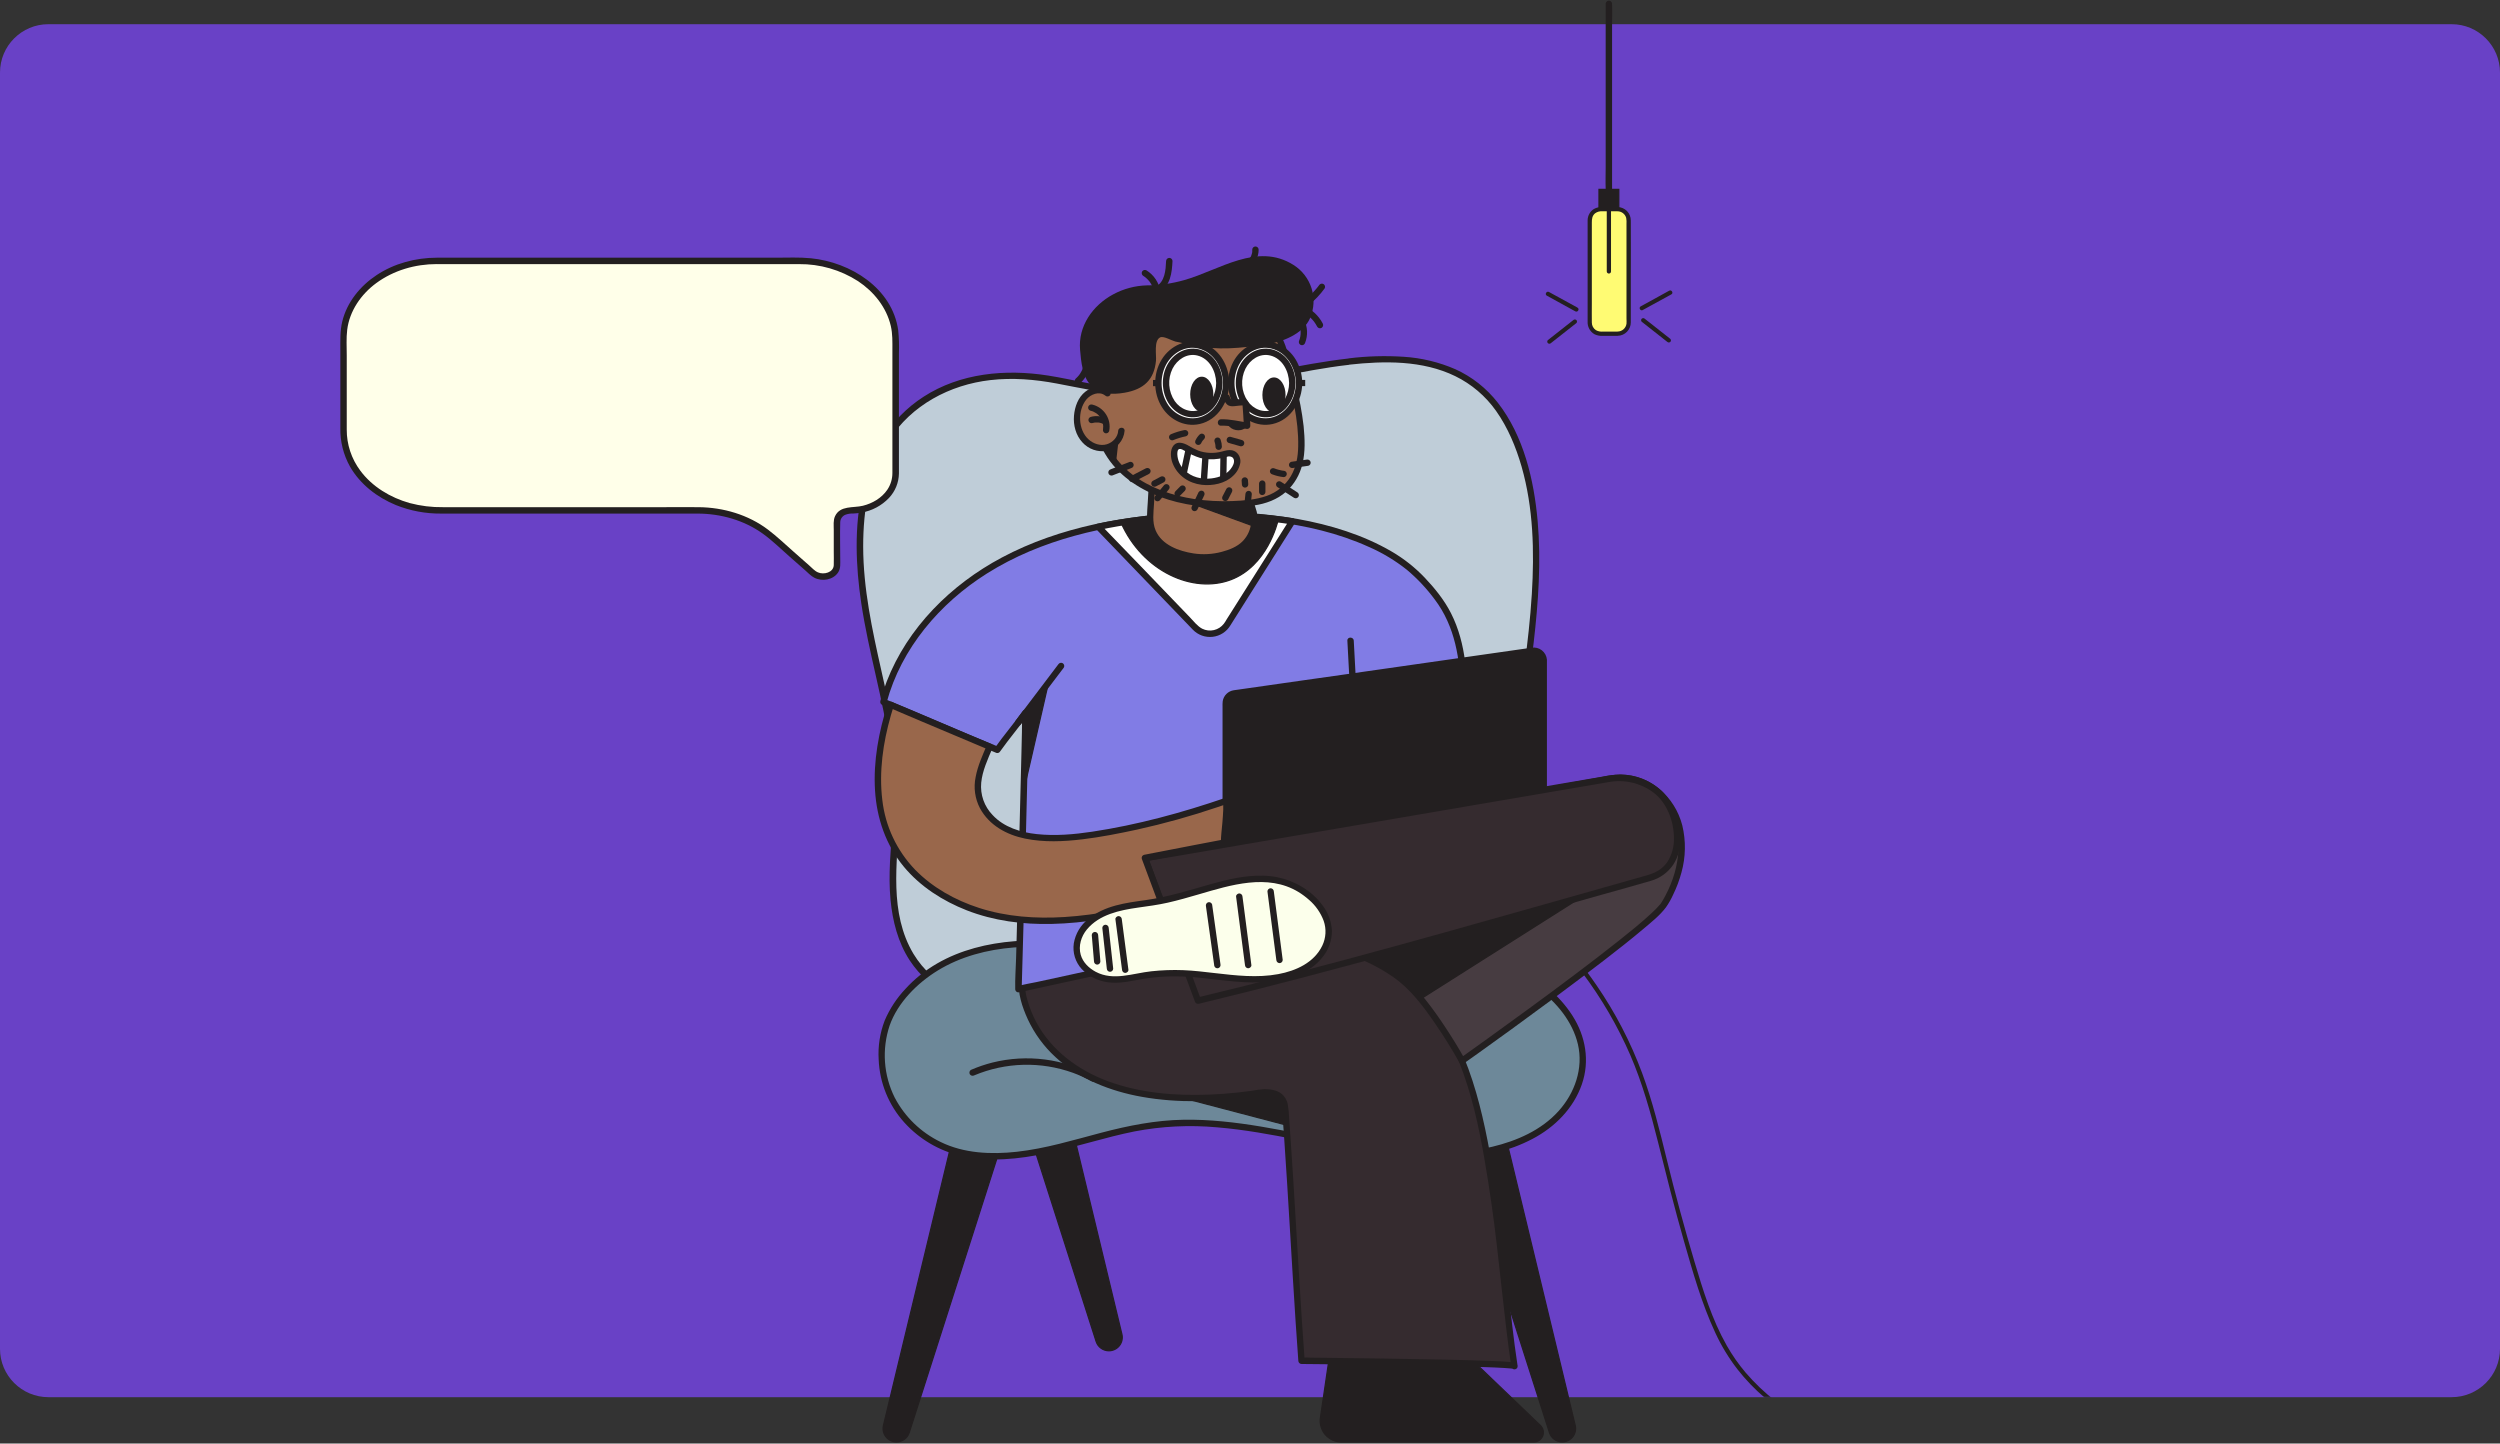 <svg width="1240" height="716" viewBox="0 0 1240 716" fill="none" xmlns="http://www.w3.org/2000/svg">
<rect x="0" y="0" width="1240" height="716" fill="#333333" stroke="none"/>
<g clip-path="url(#clip0_989_2632)">
<path d="M1216 12H24C10.745 12 0 22.745 0 36V669C0 682.255 10.745 693 24 693H1216C1229.25 693 1240 682.255 1240 669V36C1240 22.745 1229.25 12 1216 12Z" fill="#6941C6"/>
<path d="M652.794 442.814C657.92 447.442 661.99 453.998 661.38 461.113C660.924 466.468 657.819 471.493 653.656 474.987C649.424 478.344 644.463 480.662 639.173 481.755C624.546 485.19 609.318 481.975 594.403 480.664C587.01 480.017 579.57 480.142 572.204 481.036C565.52 481.823 558.972 484.234 551.993 483.211C545.614 482.28 539.176 478.278 537.103 472.213C536.449 470.117 536.261 467.903 536.553 465.727C536.846 463.55 537.611 461.465 538.795 459.616C541.206 455.983 544.545 453.062 548.465 451.156C557.61 446.367 567.576 446.46 577.55 444.523C586.078 442.831 594.53 440.175 602.88 437.755C619.63 432.992 638.022 429.464 652.794 442.814Z" fill="#231F20"/>
<path d="M651.677 443.931C654.922 446.741 657.406 450.322 658.902 454.345C660.298 458.369 660.045 462.782 658.2 466.621C654.131 475.081 645.121 479.124 636.339 480.757C625.959 482.695 615.282 481.434 604.893 480.241C599.665 479.632 594.437 478.989 589.175 478.786C583.915 478.587 578.647 478.774 573.414 479.344C564.243 480.326 554.616 484.277 545.826 479.607C542.442 477.796 539.447 474.928 538.381 471.147C537.154 466.764 538.601 462.01 541.46 458.575C547.645 451.164 557.712 449.049 566.79 447.763C571.73 447.07 576.646 446.427 581.519 445.327C586.721 444.151 591.848 442.67 596.975 441.173C612.727 436.562 631.069 430.759 646.339 439.989C648.226 441.138 650.002 442.46 651.643 443.939C653.158 445.301 655.408 443.093 653.885 441.697C647.026 435.583 638.208 432.12 629.021 431.935C620.096 431.647 611.255 433.762 602.719 436.165C592.102 439.202 581.569 442.51 570.647 444.041C560.605 445.437 550.217 446.731 542.12 453.44C538.327 456.429 535.777 460.718 534.963 465.479C534.62 467.767 534.796 470.102 535.477 472.313C536.158 474.524 537.327 476.554 538.897 478.253C541.89 481.407 545.769 483.578 550.022 484.48C555.149 485.63 560.343 484.818 565.428 483.828C570.757 482.761 576.163 482.121 581.595 481.916C587.208 481.775 592.825 482.024 598.405 482.661C609.47 483.837 620.629 485.656 631.779 484.564C641.669 483.591 652.185 480.334 658.471 472.162C661.368 468.542 662.96 464.05 662.988 459.413C662.816 454.791 661.221 450.335 658.42 446.655C657.09 444.842 655.582 443.167 653.919 441.655C652.413 440.319 650.163 442.552 651.677 443.931Z" fill="#231F20"/>
<path d="M796.418 1.801V82.577C796.418 86.299 796.274 90.056 796.418 93.77V93.939C796.447 94.339 796.627 94.714 796.921 94.988C797.215 95.261 797.602 95.413 798.004 95.413C798.406 95.413 798.793 95.261 799.087 94.988C799.381 94.714 799.561 94.339 799.59 93.939V13.163C799.59 9.44 799.742 5.684 799.59 1.962V1.801C799.561 1.4 799.381 1.026 799.087 0.752C798.793 0.478 798.406 0.326 798.004 0.326C797.602 0.326 797.215 0.478 796.921 0.752C796.627 1.026 796.447 1.4 796.418 1.801Z" fill="#231F20"/>
<path d="M802.907 93.939H793.102V103.744H802.907V93.939Z" fill="#231F20" stroke="#231F20" stroke-width="0.634" stroke-miterlimit="10"/>
<path d="M802.315 103.744H793.973C790.946 103.744 788.491 106.198 788.491 109.226V160.045C788.491 163.073 790.946 165.527 793.973 165.527H802.315C805.343 165.527 807.797 163.073 807.797 160.045V109.226C807.797 106.198 805.343 103.744 802.315 103.744Z" fill="#FFFB73"/>
<path d="M802.323 164.47H795.123C793.901 164.597 792.668 164.352 791.587 163.768C790.959 163.358 790.443 162.797 790.086 162.136C789.73 161.476 789.545 160.736 789.548 159.986C789.489 156.89 789.548 153.776 789.548 150.68V110.351C789.548 108.659 789.701 107.018 791.147 105.817C792.213 105.035 793.529 104.674 794.844 104.801H799.184C800.216 104.801 801.257 104.801 802.289 104.801C803.268 104.805 804.218 105.128 804.996 105.723C805.773 106.317 806.335 107.149 806.595 108.092C806.77 109.095 806.818 110.115 806.739 111.129V157.981C806.794 158.851 806.794 159.725 806.739 160.595C806.586 161.655 806.059 162.625 805.254 163.33C804.449 164.036 803.419 164.431 802.348 164.444C802.068 164.444 801.799 164.556 801.601 164.754C801.402 164.952 801.291 165.221 801.291 165.502C801.291 165.782 801.402 166.051 801.601 166.25C801.799 166.448 802.068 166.559 802.348 166.559C804.1 166.528 805.769 165.807 806.992 164.552C808.215 163.298 808.893 161.611 808.879 159.859C808.879 158.666 808.879 157.473 808.879 156.272V139.572C808.879 129.505 808.972 119.429 808.879 109.361C808.889 107.613 808.208 105.932 806.985 104.682C805.762 103.432 804.096 102.715 802.348 102.686C799.81 102.627 797.357 102.686 794.87 102.686C793.363 102.585 791.859 102.929 790.547 103.676C789.612 104.271 788.84 105.089 788.301 106.056C787.762 107.024 787.473 108.11 787.459 109.218C787.459 110.064 787.459 110.859 787.459 111.679V159.453C787.385 160.704 787.655 161.951 788.24 163.059C788.824 164.167 789.701 165.094 790.775 165.739C792.042 166.376 793.454 166.668 794.87 166.585H802.348C802.629 166.581 802.896 166.467 803.092 166.266C803.288 166.065 803.396 165.795 803.393 165.515C803.39 165.234 803.275 164.966 803.074 164.77C802.874 164.575 802.603 164.466 802.323 164.47Z" fill="#231F20"/>
<path d="M796.951 103.744V134.631C796.951 134.912 797.062 135.181 797.261 135.379C797.459 135.577 797.728 135.689 798.008 135.689C798.289 135.689 798.558 135.577 798.756 135.379C798.955 135.181 799.066 134.912 799.066 134.631V103.744C799.066 103.463 798.955 103.194 798.756 102.996C798.558 102.798 798.289 102.686 798.008 102.686C797.728 102.686 797.459 102.798 797.261 102.996C797.062 103.194 796.951 103.463 796.951 103.744Z" fill="#231F20"/>
<path d="M814.852 153.751L827.221 146.983L828.989 146.01C830.182 145.359 829.116 143.531 827.914 144.183L815.554 150.993L813.786 151.957C812.593 152.617 813.659 154.445 814.852 153.785V153.751Z" fill="#231F20"/>
<path d="M814.285 159.58L825.41 168.336L826.984 169.579C827.188 169.767 827.455 169.871 827.732 169.871C828.01 169.871 828.277 169.767 828.481 169.579C828.676 169.379 828.785 169.11 828.785 168.831C828.785 168.551 828.676 168.283 828.481 168.082L817.356 159.326L815.783 158.091C815.58 157.9 815.312 157.793 815.034 157.793C814.756 157.793 814.488 157.9 814.285 158.091C814.091 158.29 813.982 158.557 813.982 158.835C813.982 159.113 814.091 159.381 814.285 159.58Z" fill="#231F20"/>
<path d="M782.433 152.566L770.065 145.798L768.305 144.826C767.104 144.174 766.038 146.001 767.231 146.653L779.599 153.463L781.367 154.428C782.56 155.087 783.626 153.26 782.433 152.6V152.566Z" fill="#231F20"/>
<path d="M780.437 158.708L769.312 167.464L767.738 168.7C767.542 168.899 767.431 169.168 767.431 169.448C767.431 169.729 767.542 169.998 767.738 170.197C767.941 170.388 768.209 170.494 768.487 170.494C768.765 170.494 769.033 170.388 769.236 170.197L780.361 161.441L781.926 160.206C782.106 160.005 782.203 159.742 782.197 159.472C782.19 159.202 782.08 158.945 781.889 158.753C781.699 158.561 781.442 158.45 781.172 158.442C780.902 158.433 780.639 158.529 780.437 158.708Z" fill="#231F20"/>
<path d="M473.293 561.482L438.201 706.994C437.965 707.969 437.954 708.985 438.168 709.965C438.382 710.944 438.816 711.863 439.437 712.651C440.057 713.438 440.849 714.075 441.752 714.512C442.654 714.95 443.644 715.176 444.647 715.175C446.047 715.177 447.411 714.736 448.544 713.915C449.678 713.094 450.523 711.936 450.959 710.607L498.648 561.491L473.293 561.482Z" fill="#231F20" stroke="#231F20" stroke-width="0.634" stroke-miterlimit="10"/>
<path d="M746.2 561.482L781.301 706.994C781.537 707.969 781.548 708.985 781.334 709.965C781.12 710.944 780.686 711.863 780.065 712.651C779.444 713.438 778.653 714.075 777.75 714.512C776.848 714.95 775.857 715.176 774.854 715.175C773.448 715.176 772.078 714.729 770.943 713.9C769.807 713.072 768.963 711.903 768.535 710.564L720.837 561.482H746.2Z" fill="#231F20" stroke="#231F20" stroke-width="0.634" stroke-miterlimit="10"/>
<path d="M521.359 516.271L556.451 661.784C556.687 662.759 556.698 663.775 556.484 664.755C556.27 665.735 555.836 666.655 555.216 667.443C554.595 668.232 553.804 668.869 552.901 669.307C551.999 669.746 551.008 669.973 550.005 669.973C548.599 669.974 547.229 669.527 546.093 668.698C544.957 667.869 544.114 666.701 543.685 665.362L495.996 516.271H521.359Z" fill="#231F20" stroke="#231F20" stroke-width="0.634" stroke-miterlimit="10"/>
<path d="M669.053 179.319C699.814 175.867 729.965 179.125 746.657 208.083C764.939 239.817 763.34 282.083 759.347 317.217C755.734 348.764 738.129 491.772 699.704 492.339C652.582 493.007 605.451 493.549 558.337 494.682C525.259 495.478 481.749 510.105 456.158 480.19C446.573 468.981 443.282 453.617 442.952 438.872C442.622 424.126 444.889 409.431 444.864 394.677C444.821 363.815 434.822 333.942 429.576 303.52C424.077 271.584 423.951 229.681 449.449 205.587C466.369 189.606 489.126 184.666 511.808 186.772C527.442 188.219 542.17 193.287 558.016 193.887C576.831 194.589 595.646 192.094 614.165 188.98C630.586 186.18 649.917 181.451 669.053 179.319Z" fill="#BFCDD8"/>
<path d="M669.054 180.894C686.574 178.948 705.618 178.66 721.835 186.587C729.897 190.533 736.838 196.442 742.021 203.77C747.901 212.06 751.902 221.705 754.711 231.442C760.557 251.89 761.073 273.539 759.787 294.63C759.043 306.905 757.604 319.164 756.048 331.321C754.593 342.702 752.943 354.052 751.099 365.371C748.84 379.22 746.268 393.027 743.197 406.732C740.265 420.306 736.594 433.71 732.199 446.883C728.527 457.602 724.238 468.439 717.817 477.847C715.552 481.316 712.751 484.402 709.518 486.992C706.945 489.063 703.833 490.352 700.55 490.706C694.941 491.095 689.222 490.885 683.63 490.961L664.231 491.222C651.293 491.403 638.361 491.592 625.434 491.789C612.507 491.986 599.577 492.212 586.645 492.466C574.995 492.694 563.278 492.602 551.654 493.406C533.981 494.624 516.393 498.1 498.619 497.212C490.057 496.78 481.394 495.258 473.602 491.561C465.104 487.572 457.971 481.165 453.095 473.143C440.955 452.839 444.906 428.068 446.15 405.717C446.775 393.389 446.162 381.03 444.322 368.824C442.546 356.642 439.847 344.611 437.148 332.606C432.597 312.302 428.172 291.998 428.138 271.059C428.138 252.896 431.074 233.904 440.972 218.329C451.97 200.961 471.107 190.825 491.258 188.524C502.256 187.263 513.254 188.178 524.117 190.217C536.012 192.416 547.754 195.293 559.903 195.58C584.64 196.223 609.267 191.773 633.437 186.985C645.281 184.642 657.057 182.322 669.028 180.96C671.033 180.732 671.05 177.576 669.028 177.788C644.3 180.597 620.172 187.094 595.502 190.258C582.576 191.95 569.429 192.999 556.392 192.271C544.015 191.586 532.027 188.186 519.819 186.266C498.796 182.966 476.31 184.98 458.061 196.799C449.822 202.109 442.872 209.189 437.715 217.525C432.969 225.439 429.589 234.096 427.715 243.133C423.688 261.508 424.416 280.721 427.191 299.223C430.803 323.342 438.02 346.768 441.404 370.93C443.116 383.544 443.535 396.301 442.656 409C441.852 421.428 440.507 433.931 441.708 446.384C442.715 456.858 445.397 467.441 451.209 476.341C456.365 484.176 463.584 490.435 472.071 494.428C488.5 502.127 507.375 501.086 524.955 499.31C533.88 498.405 542.788 497.203 551.739 496.594C563.583 495.748 575.596 495.884 587.499 495.647C613.804 495.139 640.106 494.726 666.406 494.404L686.126 494.133L695.99 493.997C697.735 494.033 699.48 493.979 701.218 493.836C705.021 493.324 708.608 491.769 711.582 489.344C719.255 483.422 724.204 474.168 728.18 465.505C733.722 453.424 737.732 440.734 741.183 428.044C744.982 414 748.053 399.761 750.735 385.472C753.18 372.452 755.295 359.374 757.156 346.253C758.459 337.076 759.643 327.878 760.709 318.656C763.019 298.691 764.457 278.488 762.672 258.421C760.853 238.007 755.743 216.18 742.892 199.717C737.322 192.565 730.099 186.872 721.844 183.127C713.731 179.608 705.07 177.521 696.244 176.96C687.168 176.364 678.056 176.625 669.028 177.738C667.015 177.941 666.998 181.122 669.054 180.894Z" fill="#231F20"/>
<path d="M523.475 468.346C531.825 468.922 540.149 470.038 548.423 471.358C559.353 473.05 570.656 471.409 581.798 471.037L657.092 468.499C693.267 467.28 732.115 466.807 762.055 487.804C774.305 496.391 784.897 509.69 785.108 525.13C785.244 536.483 779.559 547.422 771.412 555.019C763.265 562.616 752.884 567.167 742.301 569.892C686.82 584.164 629.453 550.916 572.754 557.929C556.68 559.917 541.164 565.103 525.378 568.927C509.592 572.751 493.154 575.281 477.359 571.846C458.544 567.751 441.167 552.151 438.02 531.779C436.464 521.627 437.335 511.171 442.377 502.296C448.116 492.424 456.41 484.282 466.387 478.727C480.168 470.952 496.073 468.059 511.698 467.949C515.649 467.94 519.566 468.084 523.475 468.346Z" fill="#6D8899"/>
<path d="M523.474 469.937C530.902 470.453 538.288 471.4 545.648 472.525C552.728 473.581 559.898 473.898 567.043 473.473C581.747 472.678 596.442 472.128 611.154 471.629L656.051 470.123C668.479 469.7 680.915 469.345 693.343 469.869C717.691 470.884 743.003 475.486 762.951 490.401C772.054 497.169 779.981 506.678 782.638 517.939C785.447 529.867 781.081 542.227 772.993 551.153C764.432 560.611 752.343 565.873 740.135 568.8C727.656 571.787 714.755 572.37 701.989 571.583C676.101 569.968 650.95 562.997 625.443 558.775C612.753 556.669 599.885 555.171 586.992 555.391C573.118 555.62 559.658 558.301 546.283 561.821C532.434 565.458 518.635 569.697 504.355 571.279C491.665 572.675 478.129 572.125 466.513 566.406C456.778 561.695 448.81 553.985 443.781 544.41C438.24 533.315 437.328 520.476 441.243 508.709C445.253 497.271 454.94 487.635 465.084 481.4C476.445 474.421 489.677 470.986 502.891 469.945C509.746 469.45 516.628 469.45 523.483 469.945C525.522 470.081 525.513 466.908 523.483 466.773C496.817 464.996 467.85 469.877 449.035 490.554C444.735 495.125 441.273 500.417 438.807 506.188C436.439 512.343 435.421 518.936 435.82 525.519C436.279 537.084 440.768 548.124 448.51 556.728C455.945 564.971 465.717 570.749 476.522 573.292C490.658 576.524 505.404 574.984 519.431 571.956C533.973 568.859 548.118 564.105 562.712 561.186C576.196 558.596 589.976 557.913 603.65 559.156C630.561 561.381 656.66 568.893 683.326 572.751C708.706 576.431 736.819 577.133 760.151 564.875C771.217 559.054 780.455 549.765 784.609 537.803C788.619 526.238 786.47 513.937 779.931 503.76C766.496 482.83 740.702 472.788 717.141 468.989C690.72 464.759 663.682 466.688 637.084 467.585L590.808 469.15C583.109 469.404 575.436 469.827 567.746 470.258C560.322 470.72 552.871 470.406 545.513 469.319C538.203 468.211 530.869 467.28 523.517 466.781C521.436 466.62 521.444 469.793 523.474 469.937Z" fill="#231F20"/>
<path d="M543.084 533.59C527.562 525.094 509.411 522.75 492.24 527.025C488.605 527.95 485.05 529.161 481.606 530.646C481.245 530.861 480.982 531.209 480.875 531.616C480.767 532.022 480.823 532.454 481.03 532.82C481.25 533.177 481.599 533.435 482.004 533.54C482.409 533.646 482.839 533.591 483.205 533.387C498.787 526.84 516.259 526.381 532.163 532.101C535.369 533.268 538.481 534.683 541.469 536.331C543.262 537.312 544.853 534.571 543.076 533.59H543.084Z" fill="#231F20"/>
<path d="M586.738 544.554L638.065 558.039L634.647 534.961L587.863 544.478" fill="#231F20"/>
<path d="M586.738 544.554L638.065 558.039L634.647 534.961L587.863 544.478" stroke="#231F20" stroke-width="0.634" stroke-miterlimit="10"/>
<path d="M751.167 677.613C747.783 655.617 744.399 616.54 741.015 594.502C736.683 566.322 732.157 537.524 718.748 512.364C705.339 487.204 681.16 463.66 652.65 463.66L508.949 474.158C508.035 474.226 506.791 486.239 506.766 487.796C506.698 492.737 508.382 498.1 510.209 502.626C514.067 511.94 520.265 520.1 528.204 526.314C540.792 536.263 556.654 541.407 572.61 543.42C590.655 545.73 608.447 544.579 626.399 541.881C638.15 541.652 637.397 548.133 637.853 554.816C640.391 589.206 642.997 640.6 645.569 674.999C645.535 674.999 751.674 675.921 751.167 677.613Z" fill="#352B2F"/>
<path d="M752.689 677.198C750.667 663.984 749.305 650.668 747.824 637.436C746.31 623.782 744.88 610.111 742.9 596.515C740.515 580.145 737.926 563.699 733.747 547.667C729.652 531.949 723.823 516.518 714.957 502.829C707.123 490.647 696.971 479.598 684.679 471.874C678.787 468.117 672.328 465.335 665.551 463.634C661.26 462.489 656.826 461.971 652.387 462.094C649.341 462.255 646.304 462.534 643.259 462.754L623.936 464.167L598.311 466.045L570.131 468.101L543.541 470.038L522.306 471.595L510.276 472.441C509.244 472.517 508.06 472.441 507.433 473.431C506.528 474.852 506.427 476.959 506.19 478.575C505.835 480.952 505.547 483.354 505.344 485.749C504.709 492.593 506.985 499.445 509.802 505.604C513.087 512.657 517.723 518.998 523.448 524.267C535.233 535.189 550.774 541.263 566.417 544.038C584.402 547.227 602.862 546.576 620.899 544.207C625.628 543.581 633.843 541.788 635.543 548.04C635.979 550.138 636.209 552.275 636.228 554.418C636.448 557.65 636.702 560.89 636.922 564.122C637.963 579.062 638.859 594.02 639.756 608.96C640.687 624.391 641.592 639.83 642.599 655.253C643.027 661.824 643.484 668.391 643.969 674.956C643.978 675.373 644.147 675.771 644.442 676.065C644.737 676.36 645.134 676.53 645.551 676.538L655.906 676.64C664.22 676.724 672.53 676.826 680.838 676.944C690.934 677.08 701.026 677.243 711.116 677.435C719.889 677.613 728.671 677.799 737.444 678.12C740.422 678.23 743.366 678.34 746.361 678.535C747.317 678.594 748.281 678.653 749.237 678.755L749.736 678.806C750.252 678.856 749.558 678.763 749.829 678.806C750.037 678.864 750.249 678.906 750.464 678.933C750.751 678.933 750.464 678.983 750.286 678.831C750.031 678.638 749.836 678.376 749.724 678.077C749.612 677.777 749.587 677.452 749.652 677.139C749.237 679.127 752.3 679.982 752.706 677.985C753.171 675.743 750.438 675.684 748.975 675.549C746.538 675.32 744.093 675.21 741.657 675.109C733.349 674.745 725.041 674.55 716.725 674.373C706.404 674.153 696.083 673.972 685.762 673.831C676.805 673.701 667.843 673.589 658.876 673.493L649.959 673.4C648.551 673.296 647.138 673.282 645.729 673.357H645.534L647.125 674.948C646.059 660.735 645.179 646.505 644.316 632.276C643.377 616.828 642.472 601.38 641.507 585.932C641.056 578.713 640.585 571.496 640.095 564.283C639.869 561.068 639.638 557.853 639.401 554.638C639.336 552.371 639.121 550.11 638.758 547.87C638.381 545.697 637.211 543.741 635.475 542.38C633.141 540.629 630.027 540.239 627.193 540.214C624.994 540.348 622.806 540.631 620.645 541.06C618.352 541.356 616.06 541.635 613.759 541.906C609.173 542.388 604.58 542.752 599.977 542.921C582.956 543.598 565.444 542.194 549.37 536.221C534.7 530.764 521.528 521.044 514.041 507.076C512.159 503.561 510.667 499.85 509.591 496.011C508.655 492.987 508.26 489.823 508.423 486.662C508.593 484.497 508.838 482.339 509.134 480.19C509.286 479.108 509.455 478.016 509.667 476.942C509.743 476.527 509.828 476.096 509.938 475.707C509.98 475.554 510.031 475.394 510.081 475.241C510.132 475.089 510.124 475.123 510.141 475.072C510.039 475.588 510.031 475.165 510.141 475.148C510.014 475.148 509.295 475.791 508.99 475.732C508.99 475.732 509.041 475.732 509.066 475.732C509.168 475.74 509.269 475.74 509.371 475.732C509.794 475.732 510.217 475.664 510.631 475.639L515.47 475.284L532.78 474.023L557.127 472.238L584.851 470.216L611.923 468.236L634.663 466.544L649.291 465.478C654.474 465.062 659.69 465.467 664.747 466.68C678.435 469.996 690.313 478.439 699.873 488.557C710.245 499.555 718.087 512.66 723.671 526.627C729.906 542.261 733.527 558.775 736.361 575.331C738.775 589.375 740.794 603.447 742.418 617.547C744.068 631.785 745.54 646.049 747.257 660.287C747.976 666.209 748.729 672.131 749.635 678.053C749.747 678.457 750.015 678.8 750.379 679.007C750.744 679.215 751.175 679.27 751.58 679.161C751.986 679.045 752.329 678.774 752.536 678.406C752.744 678.039 752.798 677.605 752.689 677.198Z" fill="#231F20"/>
<path d="M684.104 463.22C653.809 465.555 593.32 471.375 593.32 471.375L505.158 490.689C505.158 490.689 508.585 368.561 508.585 353.553C504.143 359.872 499.135 365.617 494.693 371.928C476.242 364.449 456.623 355.659 438.189 348.172C445.6 320.254 465.921 296.93 490.582 281.973C515.243 267.016 543.973 259.85 572.644 257.041C598.354 254.503 624.74 254.774 650.069 260.315C662.905 262.986 675.308 267.428 686.921 273.513C698.393 279.689 705.931 287.049 713.604 297.345C718.858 304.392 722.149 312.81 723.951 321.363C726.539 333.655 726.26 346.345 725.973 358.908C725.186 392.959 722.893 427.332 722.893 461.215L684.104 463.22Z" fill="#817CE5"/>
<path d="M684.104 461.629C665.712 463.05 647.337 464.742 628.97 466.434C617.126 467.526 605.282 468.456 593.438 469.818C591.618 470.103 589.814 470.481 588.032 470.952L573.185 474.201L531.655 483.295L514.236 487.077C511.25 487.728 508.086 488.16 505.167 489.065C505.032 489.065 504.879 489.124 504.744 489.158L506.749 490.689C506.867 486.595 506.983 482.5 507.096 478.405C507.372 468.4 507.654 458.397 507.942 448.398C508.28 435.99 508.61 423.554 508.932 411.089C509.23 399.578 509.512 388.061 509.778 376.539C509.938 369.305 510.133 362.072 510.192 354.839C510.192 354.407 510.192 353.993 510.192 353.553C510.191 353.206 510.077 352.87 509.869 352.593C509.66 352.317 509.367 352.116 509.034 352.021C508.701 351.925 508.346 351.941 508.022 352.064C507.699 352.188 507.424 352.414 507.24 352.707C502.798 358.984 497.773 364.813 493.34 371.09L495.133 370.363C476.2 362.673 457.563 354.289 438.629 346.607L439.737 348.553C446.971 321.608 466.175 299.163 489.499 284.468C516.478 267.481 548.381 260.374 579.826 257.955C596.898 256.523 614.069 256.764 631.094 258.674C647.455 260.62 663.851 264.427 678.901 271.245C685.676 274.198 692.035 278.023 697.818 282.624C703.003 286.984 707.655 291.942 711.675 297.395C721.7 310.644 724.281 327.141 724.543 343.358C724.831 360.854 723.832 378.408 723.13 395.887C722.428 413.365 721.692 430.759 721.438 448.203C721.37 452.546 721.337 456.883 721.337 461.215L722.919 459.633L688.96 461.375L684.087 461.629C682.057 461.731 682.04 464.903 684.087 464.802L718.037 463.059L722.919 462.805C723.338 462.796 723.737 462.626 724.034 462.33C724.33 462.033 724.5 461.634 724.509 461.215C724.509 425.234 727.047 389.305 727.698 353.358C727.995 336.675 727.402 319.341 719.695 304.155C716.396 297.658 711.675 291.795 706.675 286.533C701.833 281.448 696.296 277.073 690.229 273.538C675.94 265.205 659.689 260.298 643.479 257.38C626.458 254.447 609.17 253.358 591.916 254.131C559.294 255.366 525.928 261.085 496.876 276.558C471.758 289.925 450.185 311.244 439.805 338.037C438.581 341.22 437.525 344.464 436.641 347.758C436.543 348.162 436.603 348.589 436.809 348.95C437.015 349.312 437.351 349.581 437.749 349.703C456.683 357.385 475.32 365.777 494.253 373.459C494.591 373.551 494.949 373.529 495.273 373.398C495.597 373.266 495.869 373.032 496.047 372.732C500.48 366.454 505.505 360.625 509.938 354.356L506.986 353.553C506.986 360.008 506.791 366.463 506.647 372.918C506.394 384.136 506.112 395.351 505.801 406.563C505.486 419.067 505.158 431.571 504.82 444.075C504.532 454.52 504.25 464.954 503.974 475.377C503.83 480.376 503.433 485.436 503.551 490.427C503.555 490.5 503.555 490.574 503.551 490.647C503.556 490.89 503.616 491.129 503.726 491.345C503.837 491.561 503.995 491.75 504.188 491.897C504.382 492.043 504.607 492.144 504.845 492.191C505.083 492.238 505.329 492.231 505.564 492.17L527.67 487.331L569.226 478.27L585.816 474.641C588.354 474.082 591.12 473.744 593.608 472.949C593.997 472.822 592.973 472.991 593.481 472.949C593.988 472.906 594.327 472.864 594.75 472.822L600.756 472.255C607.981 471.561 615.203 470.882 622.422 470.216C641.034 468.482 659.646 466.773 678.334 465.258L684.087 464.802C686.126 464.649 686.143 461.468 684.104 461.629Z" fill="#231F20"/>
<path d="M544.759 261.296L592.804 311.21C593.87 312.333 595.18 313.196 596.631 313.735C598.083 314.273 599.639 314.473 601.179 314.317C602.72 314.162 604.205 313.657 605.52 312.84C606.835 312.023 607.946 310.915 608.768 309.603L640.975 258.555C608.994 253.76 576.414 254.691 544.759 261.305V261.296Z" fill="white"/>
<path d="M543.643 262.413L560.3 279.731L586.34 306.803C588.117 308.639 589.868 310.508 591.661 312.336C592.92 313.639 594.462 314.636 596.168 315.247C597.874 315.858 599.698 316.068 601.498 315.86C603.299 315.652 605.027 315.032 606.549 314.048C608.07 313.064 609.345 311.743 610.273 310.187C615.493 301.972 620.654 293.732 625.848 285.501L642.058 259.808L642.345 259.351C642.466 259.14 642.538 258.905 642.555 258.663C642.571 258.42 642.532 258.177 642.441 257.952C642.35 257.727 642.208 257.526 642.027 257.364C641.847 257.201 641.631 257.082 641.398 257.016C615.502 253.109 589.18 252.938 563.236 256.508C556.897 257.371 550.597 258.457 544.336 259.765C542.34 260.18 543.186 263.234 545.182 262.819C570.043 257.639 595.508 255.976 620.832 257.879C627.447 258.369 634.035 259.103 640.594 260.078L639.647 257.743L626.068 279.274L608.429 307.192C607.981 307.92 607.583 308.689 607.033 309.366C605.806 310.957 604.066 312.073 602.109 312.525C600.151 312.977 598.098 312.737 596.298 311.845C593.912 310.601 591.991 308.055 590.156 306.151L565.427 280.442L546.197 260.535L545.884 260.205C544.463 258.699 542.221 260.941 543.643 262.413Z" fill="#231F20"/>
<path d="M725.16 526.179C725.16 526.179 818.22 460.242 825.436 448.474C832.653 436.706 836.358 422.248 832.619 408.983C830.472 401.415 825.731 394.845 819.227 390.421C813.103 386.375 805.643 384.876 798.432 386.242L569.961 427.823L595.121 444.058C601.889 448.432 608.937 452.518 615.518 457.213C620.688 460.876 623.759 465.673 630.332 467.56C635.992 469.184 641.203 467.56 646.787 467.906C652.587 468.205 658.346 469.055 663.986 470.444C675.007 473.28 685.358 478.268 694.442 485.122C708.257 495.562 725.16 526.179 725.16 526.179Z" fill="#473C41"/>
<path d="M725.956 527.541C728.206 525.95 730.448 524.343 732.724 522.744C738.409 518.672 744.083 514.583 749.745 510.477C757.258 505.018 764.742 499.527 772.198 494.005C780.038 488.185 787.832 482.3 795.581 476.349C802.214 471.231 808.821 466.062 815.225 460.648C819.066 457.399 823.271 454.091 826.317 450.03C827.689 448.066 828.875 445.979 829.861 443.795C831.594 440.254 832.983 436.554 834.007 432.747C836.122 425.127 836.265 417.095 834.421 409.405C832.575 402.236 828.517 395.83 822.823 391.098C816.767 386.068 808.975 383.622 801.131 384.288C798.855 384.491 796.597 384.973 794.363 385.379L783.128 387.435L765.777 390.59L743.722 394.609L718.528 399.194L691.388 404.135L663.851 409.143L637.354 413.965L613.438 418.322L593.32 421.986L578.532 424.659L570.554 426.114L569.53 426.3C568.101 426.554 568.101 428.517 569.15 429.193L590.41 442.907C597.127 447.239 603.946 451.367 610.629 455.792C613.533 457.669 616.291 459.765 618.878 462.061C621.043 464.189 623.467 466.037 626.094 467.56C629.365 469.21 632.999 470.007 636.66 469.878C640.561 469.818 644.368 469.311 648.268 469.59C663.624 470.646 678.408 475.841 691.05 484.623C699.687 490.647 706.1 499.31 711.98 507.922C716.21 514.081 720.194 520.434 723.824 526.974C724.805 528.759 727.546 527.16 726.556 525.367C723.528 519.876 720.194 514.529 716.734 509.293C713.756 504.783 710.635 500.367 707.276 496.129C704.197 492.067 700.701 488.338 696.845 485.004C685.703 475.766 671.372 469.683 657.134 467.424C653.084 466.701 648.981 466.313 644.867 466.265C641.017 466.265 637.16 467.035 633.327 466.553C626.348 465.707 622.278 460.258 616.999 456.308C609.834 451.012 602.059 446.655 594.606 441.85L570.749 426.452L570.368 429.354L574.505 428.601L585.926 426.52L603.345 423.356L625.214 419.371L650.34 414.795L677.243 409.896L704.4 404.956L730.626 400.176L754.424 395.895L774.491 392.24L789.304 389.55L797.603 388.036C805.15 386.665 812.73 387.765 819.092 392.266C825.029 396.561 829.306 402.768 831.206 409.845C833.254 417.459 832.755 425.488 830.606 433C829.508 436.81 828.02 440.495 826.164 443.998C825.489 445.324 824.746 446.614 823.939 447.865C823.855 447.992 823.762 448.118 823.677 448.254C823.415 448.626 823.829 448.085 823.525 448.448C822.154 450.045 820.685 451.553 819.126 452.966C814.05 457.712 808.567 462.094 803.119 466.434C795.911 472.17 788.585 477.762 781.225 483.304C773.56 489.085 765.83 494.815 758.036 500.494C751.386 505.362 744.723 510.198 738.045 515.003C734.035 517.891 730.022 520.764 726.006 523.624L724.314 524.8C722.707 525.967 724.289 528.717 725.956 527.541Z" fill="#231F20"/>
<path d="M556.019 259.19C566.899 283.673 592.008 294.536 610.476 287.531C628.395 280.763 633.589 259.613 634.063 257.506C608.098 254.392 581.824 254.962 556.019 259.198V259.19Z" fill="#231F20" stroke="#231F20" stroke-width="0.634" stroke-miterlimit="10"/>
<path d="M607.998 420.107V348.798C607.999 347.616 608.428 346.473 609.205 345.583C609.983 344.692 611.056 344.112 612.228 343.951L760.092 322.801C760.786 322.701 761.494 322.752 762.167 322.95C762.841 323.148 763.463 323.489 763.994 323.948C764.524 324.408 764.949 324.976 765.241 325.615C765.532 326.253 765.683 326.946 765.684 327.648V392.172L607.998 420.107Z" fill="#231F20"/>
<path d="M609.588 420.108V356.395C609.588 353.857 609.529 351.319 609.588 348.781C609.648 345.617 612.659 345.448 614.994 345.118L624.03 343.824L638.293 341.785L656.364 339.213L676.71 336.303L697.818 333.291L718.062 330.398L735.879 327.86L749.897 325.855L758.51 324.62C759.102 324.535 759.702 324.434 760.295 324.366H760.447C760.447 324.366 761.031 324.366 761.293 324.366C762.085 324.492 762.807 324.896 763.329 325.505C763.851 326.114 764.14 326.888 764.144 327.691C764.203 330.626 764.144 333.57 764.144 336.506V392.181L765.303 390.658L761.073 391.403L749.584 393.442L732.664 396.437L711.912 400.125L689.214 404.152L666.313 408.213L645.044 411.969L626.982 415.175L613.988 417.477C611.949 417.84 609.868 418.111 607.837 418.568H607.575C605.57 418.923 606.424 421.952 608.421 421.63L612.651 420.877L624.14 418.847L641.06 415.844L661.77 412.172L684.468 408.154L707.377 404.093L728.646 400.32L746.699 397.122L759.694 394.821C761.733 394.457 763.822 394.178 765.844 393.729C765.929 393.729 766.022 393.729 766.107 393.679C766.441 393.585 766.736 393.385 766.947 393.108C767.157 392.832 767.272 392.495 767.274 392.147V329.73C767.274 328.884 767.274 328.038 767.274 327.192C767.197 326.283 766.932 325.401 766.496 324.601C766.06 323.8 765.462 323.099 764.74 322.542C764.019 321.986 763.189 321.585 762.305 321.366C761.42 321.147 760.499 321.114 759.601 321.27L754.643 321.98L743.299 323.604L727.14 325.914L707.75 328.689L686.6 331.718L665.492 334.738L645.848 337.521L629.359 339.881L617.515 341.573C615.671 341.836 613.818 342.09 611.974 342.36C610.6 342.56 609.325 343.193 608.334 344.166C607.344 345.14 606.69 346.404 606.467 347.775C606.371 348.708 606.343 349.646 606.382 350.583V420.082C606.38 420.293 606.42 420.502 606.499 420.697C606.578 420.892 606.695 421.07 606.843 421.22C606.99 421.37 607.166 421.489 607.36 421.571C607.554 421.653 607.762 421.696 607.973 421.698C608.398 421.701 608.807 421.536 609.11 421.237C609.413 420.939 609.585 420.533 609.588 420.108Z" fill="#231F20"/>
<path d="M567.898 425.623L798.441 386.183C803.803 385.239 809.322 385.84 814.354 387.917C816.86 388.962 819.217 390.33 821.368 391.987C821.622 392.181 821.867 392.384 822.112 392.587C833.322 401.817 838.254 429.735 818.026 435.454C744.424 456.172 669.604 478.126 594.217 496.366L567.898 425.623Z" fill="#352B2F"/>
<path d="M568.312 427.197L571.899 426.579L581.984 424.887L597.347 422.265L616.898 418.881L639.537 415.006L664.265 410.776L689.722 406.428L714.915 402.113L738.722 398.044L760.033 394.398L777.798 391.36L790.742 389.144L797.84 387.926C801.68 387.209 805.626 387.29 809.434 388.163C813.241 389.036 816.828 390.683 819.972 393.002C826.833 398.078 830.25 407.384 830.276 415.683C830.403 419.869 829.265 423.997 827.01 427.527C825.838 429.223 824.333 430.662 822.586 431.757C820.158 433.297 817.51 433.99 814.743 434.76C798.489 439.34 782.246 443.939 766.014 448.558C749.658 453.189 733.302 457.794 716.946 462.374C700.449 466.987 683.932 471.519 667.396 475.969C650.859 480.419 634.351 484.719 617.871 488.87C609.839 490.889 601.802 492.863 593.76 494.792L595.714 495.901L586.856 472.035L572.678 433.965L569.42 425.226C568.718 423.331 565.647 424.151 566.366 426.072L575.258 449.954L589.428 488.024L592.685 496.763C592.806 497.164 593.076 497.503 593.44 497.71C593.804 497.916 594.234 497.974 594.64 497.872C611.469 493.811 628.254 489.581 644.994 485.182C661.733 480.783 678.371 476.313 694.907 471.773C711.557 467.199 728.195 462.557 744.821 457.847C761.279 453.2 777.728 448.539 794.169 443.863C802.366 441.537 810.615 439.337 818.779 436.909C823.372 435.628 827.353 432.74 829.997 428.77C834.929 421.156 834.184 410.768 830.91 402.671C829.421 398.683 827.063 395.077 824.007 392.113C818.4 387.046 811.125 384.219 803.568 384.169C800.725 384.252 797.894 384.58 795.108 385.151L785.582 386.784L770.438 389.372L750.879 392.756L728.189 396.639L703.3 400.869L677.607 405.269L652.015 409.642L627.938 413.762L606.298 417.468L588.371 420.53L575.376 422.755L568.38 423.94L567.534 424.092C565.461 424.439 566.316 427.493 568.312 427.197Z" fill="#231F20"/>
<path d="M576.349 448.347C552.136 453.846 528.059 458.829 503.398 455.86C478.737 452.89 453.916 440.361 442.546 418.449C431.768 397.689 434.669 371.818 441.793 349.56C441.649 349.704 490.861 370.38 490.861 370.38C485.658 382.63 480.709 393.721 491.089 405.21C506.249 421.926 541.13 414.575 560.207 410.692C576.503 407.251 592.557 402.752 608.268 397.223C608.911 400.743 607.177 414.752 607.177 418.026L567.906 425.64L576.349 448.347Z" fill="#99674B"/>
<path d="M575.926 446.799C560.157 450.377 544.269 453.812 528.094 454.836C513.779 455.741 499.287 454.751 485.582 450.318C473.797 446.511 462.596 440.285 453.899 431.376C444.812 421.936 439.091 409.762 437.622 396.741C435.93 382.698 437.995 368.4 441.852 354.873C442.326 353.223 442.817 351.582 443.341 349.949L440.22 349.526C440.144 350.668 441.252 351.032 442.064 351.387L445.448 352.868C449.311 354.526 453.183 356.173 457.064 357.808C466.088 361.621 475.111 365.425 484.135 369.221L488.695 371.141L489.947 371.666L490.066 371.716L489.499 369.542C487.325 374.677 484.948 379.863 483.924 385.371C482.811 390.641 483.571 396.134 486.073 400.903C490.65 409.363 499.287 414.067 508.424 415.945C517.781 417.866 527.518 417.426 536.951 416.292C546.054 415.192 555.073 413.407 564.023 411.47C577.494 408.49 590.793 404.779 603.861 400.354C605.477 399.812 607.085 399.271 608.7 398.712L606.729 397.587C606.788 397.926 606.729 397.291 606.729 397.638C606.729 397.799 606.729 397.959 606.729 398.12C606.729 398.475 606.729 398.831 606.729 399.186C606.729 400.032 606.729 400.802 606.729 401.614C606.645 403.678 606.484 405.743 606.323 407.798C606.044 411.182 605.562 414.566 605.545 417.95L606.704 416.419L593.396 418.957L572.297 423.043L567.433 423.991C567.027 424.103 566.682 424.372 566.474 424.739C566.267 425.105 566.213 425.539 566.324 425.945L573.718 445.818L574.776 448.652C575.486 450.547 578.549 449.726 577.838 447.806L570.478 428.043L569.421 425.209L568.312 427.197L581.628 424.617L602.728 420.522L607.592 419.583C607.925 419.487 608.219 419.286 608.429 419.01C608.639 418.735 608.755 418.399 608.76 418.052C608.76 414.575 609.276 411.072 609.555 407.612C609.834 404.152 610.401 400.32 609.783 396.826C609.728 396.625 609.635 396.437 609.507 396.273C609.38 396.109 609.221 395.971 609.04 395.868C608.859 395.765 608.66 395.699 608.454 395.673C608.247 395.647 608.038 395.662 607.837 395.717C586.281 403.103 564.192 409.143 541.638 412.536C532.62 413.89 523.373 414.693 514.278 413.72C506.284 412.874 497.976 410.336 492.367 404.296C490.311 402.189 488.737 399.66 487.756 396.885C486.774 394.109 486.408 391.153 486.682 388.222C487.257 382.3 489.914 376.606 492.223 371.175C492.528 370.464 492.519 369.373 491.656 369.001C486.115 366.632 480.548 364.331 475.007 361.996C466.276 358.319 457.551 354.624 448.832 350.913L444.382 349.001L443.088 348.426C442.698 348.248 442.546 347.986 442.918 348.426L443.375 349.551C443.511 347.707 440.786 347.496 440.262 349.137C435.871 362.901 433.113 377.52 434.01 392.02C434.856 405.886 439.399 419.185 448.333 429.93C456.514 439.777 467.613 446.85 479.457 451.503C492.858 456.748 507.265 458.592 521.588 458.271C538.178 457.924 554.582 454.785 570.723 451.207L576.772 449.845C578.76 449.405 577.914 446.351 575.926 446.799Z" fill="#231F20"/>
<path d="M506.41 359.17L525.022 334.594L527.662 331.117C527.872 330.753 527.931 330.32 527.825 329.913C527.719 329.506 527.457 329.158 527.095 328.943C526.729 328.741 526.3 328.687 525.895 328.793C525.491 328.898 525.142 329.155 524.921 329.509L506.309 354.094L503.669 357.563C503.459 357.927 503.4 358.359 503.507 358.766C503.613 359.173 503.875 359.522 504.236 359.737C504.602 359.939 505.032 359.993 505.436 359.887C505.841 359.782 506.189 359.525 506.41 359.17Z" fill="#231F20"/>
<path d="M520.057 338.561L507.79 391.986L508.585 353.553L520.057 338.561Z" fill="#231F20" stroke="#231F20" stroke-width="0.634" stroke-miterlimit="10"/>
<path d="M784.27 445.005L705.431 494.962C697.422 486.468 687.783 479.675 677.09 474.988L784.27 445.005Z" fill="#231F20" stroke="#231F20" stroke-width="0.634" stroke-miterlimit="10"/>
<path d="M650.441 445.225C655.568 449.853 659.629 456.409 659.028 463.524C658.572 468.879 655.467 473.905 651.304 477.399C647.071 480.753 642.111 483.071 636.821 484.167C622.185 487.601 606.966 484.395 592.051 483.075C584.658 482.428 577.218 482.553 569.852 483.447C563.16 484.234 556.612 486.645 549.641 485.63C543.262 484.691 536.824 480.69 534.743 474.632C534.09 472.536 533.904 470.323 534.196 468.147C534.488 465.971 535.252 463.885 536.435 462.035C538.841 458.403 542.177 455.481 546.096 453.575C555.25 448.778 565.207 448.872 575.181 446.934C583.718 445.242 592.169 442.586 600.561 440.166C617.253 435.403 635.645 431.875 650.441 445.225Z" fill="#FCFFEB"/>
<path d="M649.3 446.342C652.555 449.147 655.049 452.73 656.55 456.756C657.948 460.782 657.698 465.197 655.856 469.04C651.787 477.5 642.769 481.536 633.996 483.168C623.615 485.106 612.93 483.854 602.541 482.652C597.321 482.043 592.085 481.4 586.831 481.197C581.568 480.998 576.297 481.185 571.062 481.756C561.899 482.737 552.272 486.688 543.482 482.018C540.098 480.207 537.103 477.339 536.037 473.558C534.802 469.176 536.257 464.421 539.117 460.986C545.293 453.575 555.36 451.46 564.446 450.174C569.378 449.481 574.302 448.838 579.166 447.738C584.378 446.562 589.504 445.081 594.623 443.584C610.375 438.973 628.725 433.17 643.987 442.4C645.873 443.554 647.651 444.876 649.3 446.35C650.814 447.713 653.064 445.504 651.542 444.109C644.679 437.994 635.859 434.532 626.669 434.346C617.752 434.067 608.903 436.173 600.376 438.576C589.758 441.604 579.226 444.912 568.304 446.444C558.262 447.839 547.873 449.134 539.777 455.843C535.976 458.827 533.422 463.118 532.611 467.881C532.273 470.169 532.45 472.504 533.131 474.714C533.812 476.924 534.978 478.955 536.545 480.656C539.539 483.808 543.418 485.978 547.67 486.882C552.805 488.033 557.999 487.221 563.084 486.231C568.413 485.163 573.82 484.524 579.251 484.319C584.865 484.178 590.482 484.426 596.061 485.063C607.127 486.239 618.285 488.058 629.436 486.967C639.325 485.994 649.833 482.737 656.127 474.573C659.006 470.965 660.596 466.498 660.645 461.883C660.456 457.263 658.846 452.813 656.034 449.142C654.708 447.321 653.203 445.637 651.542 444.117C650.036 442.73 647.785 444.963 649.3 446.342Z" fill="#231F20"/>
<path d="M628.649 442.163L632.507 471.899L633.057 476.129C633.071 476.546 633.244 476.941 633.539 477.235C633.835 477.528 634.231 477.699 634.647 477.711C635.066 477.709 635.467 477.542 635.763 477.246C636.059 476.949 636.227 476.548 636.229 476.129L632.371 446.393L631.821 442.163C631.809 441.745 631.637 441.348 631.341 441.052C631.046 440.756 630.649 440.585 630.231 440.572C629.811 440.574 629.408 440.743 629.112 441.041C628.815 441.339 628.649 441.742 628.649 442.163Z" fill="#231F20"/>
<path d="M613.099 444.718L616.957 474.454L617.515 478.684C617.528 479.1 617.699 479.495 617.993 479.789C618.287 480.083 618.682 480.254 619.097 480.266C619.867 480.266 620.789 479.539 620.688 478.684L616.83 448.948L616.272 444.718C616.259 444.302 616.088 443.907 615.794 443.613C615.5 443.319 615.105 443.148 614.689 443.136C613.92 443.136 612.997 443.863 613.099 444.718Z" fill="#231F20"/>
<path d="M598.15 449.506L601.771 475.419L602.287 479.116C602.404 479.519 602.674 479.861 603.039 480.068C603.404 480.275 603.836 480.331 604.242 480.224C604.64 480.1 604.977 479.829 605.183 479.466C605.388 479.103 605.448 478.675 605.35 478.27L601.729 452.323L601.213 448.634C601.098 448.23 600.829 447.887 600.463 447.679C600.097 447.472 599.665 447.417 599.259 447.526C598.859 447.648 598.521 447.919 598.315 448.282C598.109 448.646 598.05 449.075 598.15 449.48V449.506Z" fill="#231F20"/>
<path d="M553.245 455.961L556.113 477.839L556.528 480.994C556.54 481.41 556.711 481.805 557.005 482.099C557.299 482.393 557.694 482.563 558.11 482.576C558.879 482.576 559.802 481.849 559.7 480.994L556.832 459.125L556.418 455.961C556.403 455.545 556.23 455.15 555.935 454.856C555.639 454.562 555.243 454.392 554.827 454.379C554.057 454.379 553.135 455.107 553.245 455.961Z" fill="#231F20"/>
<path d="M546.748 460.259L548.694 477.898L548.973 480.436C548.986 480.851 549.157 481.246 549.451 481.54C549.744 481.834 550.139 482.005 550.555 482.018C550.975 482.015 551.377 481.848 551.674 481.552C551.972 481.256 552.141 480.855 552.146 480.436L550.2 462.797L549.921 460.259C549.91 459.841 549.74 459.444 549.446 459.149C549.152 458.853 548.755 458.681 548.339 458.668C547.917 458.67 547.514 458.839 547.216 459.136C546.919 459.434 546.75 459.837 546.748 460.259Z" fill="#231F20"/>
<path d="M541.511 463.82L542.484 475.224L542.619 476.866C542.63 477.284 542.801 477.682 543.097 477.978C543.393 478.274 543.791 478.445 544.209 478.456C544.628 478.45 545.028 478.28 545.324 477.982C545.619 477.685 545.787 477.285 545.791 476.866L544.827 465.462L544.683 463.82C544.673 463.404 544.502 463.008 544.208 462.714C543.914 462.419 543.517 462.249 543.101 462.238C542.682 462.24 542.28 462.408 541.982 462.704C541.684 463 541.515 463.401 541.511 463.82Z" fill="#231F20"/>
<path d="M672.438 335.947L671.592 320.068L671.465 317.775C671.363 315.745 668.191 315.736 668.292 317.775L669.138 333.663L669.257 335.947C669.367 337.978 672.539 337.995 672.429 335.947H672.438Z" fill="#231F20"/>
<path d="M659.063 675.134L654.934 703.179C654.714 704.671 654.818 706.193 655.239 707.641C655.66 709.09 656.389 710.431 657.375 711.572C658.36 712.714 659.581 713.629 660.952 714.257C662.324 714.885 663.815 715.209 665.323 715.209H760.769C761.713 715.21 762.637 714.928 763.42 714.4C764.203 713.871 764.81 713.12 765.162 712.243C765.514 711.367 765.596 710.405 765.397 709.481C765.197 708.558 764.725 707.715 764.043 707.062L732.081 676.403L659.063 675.134Z" fill="#231F20" stroke="#231F20" stroke-width="0.634" stroke-miterlimit="10"/>
<path d="M571.561 236.949L570.486 256.305C570.309 259.521 571.067 262.719 572.669 265.514C574.271 268.308 576.648 270.578 579.513 272.049C586.473 275.737 594.414 277.151 602.22 276.093C605.897 275.569 609.474 274.491 612.829 272.895C616.49 271.128 619.374 268.078 620.934 264.324C622.494 260.569 622.62 256.373 621.289 252.532C620.527 250.29 619.757 248.04 618.987 245.764C611.012 248.683 602.397 249.401 594.048 247.844C585.699 246.287 577.923 242.512 571.535 236.915L571.561 236.949Z" fill="#99674B"/>
<path d="M569.971 236.949L569.294 249.123C569.031 253.936 568.262 259.004 570.038 263.623C571.535 267.521 574.305 270.8 577.898 272.929C581.591 275.035 585.612 276.508 589.792 277.286C594.807 278.262 599.967 278.23 604.97 277.193C609.276 276.296 613.793 274.731 617.245 271.931C620.662 269.106 622.918 265.121 623.582 260.738C623.936 258.434 623.853 256.083 623.336 253.809C622.552 250.943 621.62 248.119 620.544 245.349C620.426 244.947 620.156 244.607 619.791 244.4C619.427 244.193 618.996 244.136 618.59 244.241C612.064 246.617 605.085 247.49 598.175 246.795C591.264 246.101 584.599 243.857 578.676 240.231C576.556 238.934 574.549 237.459 572.678 235.824C571.146 234.487 568.896 236.72 570.436 238.065C575.849 242.78 582.225 246.26 589.12 248.261C596.014 250.263 603.262 250.739 610.359 249.656C613.452 249.174 616.492 248.395 619.436 247.329L617.448 246.221C618.852 250.324 620.832 254.486 620.578 258.911C620.359 262.438 618.904 265.775 616.467 268.335C613.675 271.237 609.699 272.726 605.909 273.733C601.362 274.936 596.617 275.195 591.967 274.494C584.708 273.36 576.248 270.34 573.177 263.048C571.426 258.894 572.145 254.292 572.39 249.918L573.109 236.94C573.261 234.91 570.072 234.918 569.971 236.949Z" fill="#231F20"/>
<path d="M595.578 144.498C613.505 144.439 631.626 156.342 636.753 174.108C638.961 181.722 640.882 189.674 642.675 197.424C644.761 205.948 645.666 214.718 645.365 223.489C645.002 231.805 641.609 239.707 634.562 244.495C629.943 247.634 625.121 248.776 619.639 249.444C608.567 250.773 597.353 250.298 586.433 248.04C574.928 245.502 562.855 240.028 554.717 231.314C546.807 222.854 543.05 211.636 542.754 200.173C542.018 170.487 565.469 144.582 595.578 144.498Z" fill="#99674B"/>
<path d="M595.579 146.08C605.398 146.132 614.905 149.537 622.524 155.733C626.245 158.743 629.397 162.396 631.83 166.519C634.681 171.426 635.984 176.908 637.405 182.348C640.789 195.156 644.173 208.092 643.902 221.433C643.809 226.585 642.912 231.653 640.281 236.153C637.543 240.754 633.267 244.239 628.209 245.992C622.786 247.904 616.822 248.327 611.111 248.53C604.858 248.771 598.597 248.434 592.406 247.524C581.34 245.832 570.342 242.033 561.383 235.172C552.583 228.324 546.742 218.363 545.064 207.339C543.513 197.735 544.61 187.889 548.236 178.862C555.004 161.942 570.545 149.252 588.641 146.579C590.948 146.255 593.275 146.091 595.604 146.088C597.643 146.088 597.643 142.907 595.604 142.916C585.679 142.958 575.96 145.758 567.534 151.003C559.288 156.207 552.529 163.456 547.914 172.046C543.299 180.635 540.985 190.272 541.198 200.021C541.468 211.755 545.377 223.446 553.389 232.169C561.4 240.891 572.525 246.204 583.76 249.021C596.242 252.058 609.196 252.633 621.898 250.713C627.82 249.867 633.479 247.82 637.972 243.827C641.93 240.217 644.713 235.501 645.958 230.291C647.506 224.174 647.201 217.558 646.592 211.332C645.786 204.403 644.497 197.54 642.735 190.791C641.889 187.407 641.043 184.023 640.197 180.639C639.351 177.551 638.623 174.404 637.54 171.392C635.764 166.52 633.074 162.031 629.613 158.169C622.675 150.479 613.356 145.34 603.15 143.576C600.636 143.138 598.088 142.917 595.536 142.916C595.145 142.961 594.785 143.15 594.525 143.446C594.265 143.742 594.124 144.123 594.13 144.517C594.135 144.911 594.286 145.288 594.554 145.577C594.821 145.866 595.186 146.045 595.579 146.08Z" fill="#231F20"/>
<path d="M549.311 195.122C546.68 192.923 542.543 193.21 539.751 195.182C536.959 197.153 535.327 200.461 534.633 203.811C533.624 208.136 534.328 212.683 536.596 216.501C538.956 220.198 543.321 222.702 547.687 222.271C552.052 221.839 556.028 218.108 556.206 213.726" fill="#99674B"/>
<path d="M550.437 193.997C548.689 192.682 546.55 191.991 544.362 192.035C542.175 192.08 540.066 192.857 538.373 194.243C534.735 197.077 533.068 201.755 532.696 206.213C532.307 210.917 533.601 215.883 536.85 219.394C538.352 221.069 540.254 222.335 542.379 223.075C544.504 223.814 546.781 224.003 548.998 223.624C551.34 223.137 553.462 221.905 555.047 220.114C556.633 218.323 557.597 216.067 557.797 213.684C557.915 211.645 554.743 211.653 554.624 213.684C554.438 216.805 551.942 219.445 549.024 220.342C545.817 221.323 542.306 220.113 539.895 217.914C534.684 213.159 534.422 203.642 538.779 198.219C540.902 195.579 545.208 193.837 548.195 196.205C548.497 196.493 548.898 196.654 549.316 196.654C549.733 196.654 550.134 196.493 550.437 196.205C550.731 195.906 550.895 195.504 550.895 195.084C550.895 194.665 550.731 194.262 550.437 193.963V193.997Z" fill="#231F20"/>
<path d="M588.464 222.279L588.65 222.38C591.188 223.819 593.506 225.164 596.459 225.764C600.233 226.562 604.153 226.338 607.812 225.113C609.106 224.665 611.28 224.614 612.313 225.595C616.221 229.318 610.917 235.561 607.389 237.109C600.917 239.952 592.525 239.893 587.034 234.901C585.339 233.357 584.012 231.451 583.151 229.326C582.39 227.397 582.009 224.555 582.906 222.609C584.014 220.206 586.687 221.306 588.464 222.279Z" fill="white"/>
<path d="M587.669 223.65C590.049 225.131 592.608 226.305 595.283 227.144C598.29 227.891 601.417 228.029 604.479 227.55C605.926 227.338 607.271 226.839 608.709 226.518C609.152 226.367 609.624 226.326 610.087 226.397C610.549 226.467 610.987 226.648 611.365 226.924C612.634 228.218 611.991 230.147 611.188 231.5C608.988 235.223 604.987 236.805 600.85 237.296C596.002 237.871 590.867 236.695 587.407 233.066C585.31 231.02 584.075 228.251 583.955 225.325C583.955 224.572 583.955 222.964 584.919 222.736C585.884 222.508 586.933 223.244 587.652 223.633C589.446 224.606 591.036 221.865 589.251 220.892C587.068 219.716 584.056 218.667 582.128 220.892C580.199 223.117 580.588 227.144 581.603 229.749C583.997 235.883 589.64 239.707 596.061 240.46C601.366 241.086 607.728 239.85 611.628 236.001C613.573 234.245 614.847 231.868 615.232 229.275C615.468 226.653 613.836 223.878 611.145 223.353C609.335 223.007 607.812 223.497 606.069 223.963C604.104 224.487 602.07 224.707 600.037 224.614C598.055 224.547 596.098 224.155 594.242 223.455C592.518 222.722 590.845 221.874 589.234 220.917C587.483 219.927 585.884 222.66 587.669 223.65Z" fill="#231F20"/>
<path d="M627.532 209.107C636.816 209.107 644.342 200.55 644.342 189.996C644.342 179.441 636.816 170.884 627.532 170.884C618.249 170.884 610.722 179.441 610.722 189.996C610.722 200.55 618.249 209.107 627.532 209.107Z" fill="white"/>
<path d="M642.752 189.996C642.701 196.764 639.207 203.769 632.726 206.476C626.551 209.014 619.597 206.476 615.806 201.18C613.783 198.252 612.592 194.83 612.358 191.279C612.124 187.728 612.857 184.179 614.478 181.011C617.532 175.233 623.852 171.291 630.493 172.839C638.242 174.649 642.692 182.466 642.752 190.03C642.752 192.068 645.932 192.077 645.924 190.03C645.865 181.883 641.508 173.744 633.759 170.572C626.195 167.467 617.921 170.622 613.235 177.027C608.294 183.795 607.871 193.32 611.737 200.647C615.451 207.694 623.251 212.093 631.195 210.317C640.383 208.269 645.848 198.989 645.916 190.013C645.933 187.948 642.76 187.948 642.752 189.996Z" fill="#231F20"/>
<path d="M639.393 189.996C639.342 195.292 636.737 200.994 631.618 203.117C626.889 205.105 621.661 203.024 618.835 198.929C617.255 196.583 616.322 193.861 616.13 191.039C615.939 188.217 616.495 185.394 617.744 182.855C620.028 178.355 624.808 175.081 629.994 176.316C636.068 177.771 639.3 184.099 639.393 189.962C639.393 192.001 642.582 192.009 642.566 189.962C642.506 183.439 639.181 176.663 632.972 173.989C626.762 171.316 620.163 173.837 616.34 179.065C612.236 184.683 611.898 192.66 615.071 198.769C618.023 204.471 624.267 208.134 630.705 206.67C638.226 204.978 642.498 197.212 642.549 189.945C642.582 187.948 639.444 187.948 639.393 189.996Z" fill="#231F20"/>
<path d="M608.404 197.085C608.568 197.676 608.804 198.244 609.106 198.777C609.412 199.306 609.903 199.701 610.485 199.885C610.913 199.961 611.352 199.961 611.78 199.885C613.353 199.733 614.952 199.479 616.534 199.429C618.116 199.378 617.837 200.461 617.989 201.738C618.091 202.542 618.573 211.146 618.658 211.163C614.275 210.511 610.198 209.352 605.621 209.53" fill="#99674B"/>
<path d="M606.882 197.534C607.165 198.722 607.781 199.805 608.658 200.655C609.817 201.628 611.137 201.586 612.567 201.425L614.555 201.205L615.477 201.121C615.865 201.146 616.254 201.123 616.636 201.053C616.839 200.951 616.704 201.112 616.636 201.053C616.568 200.994 616.45 200.943 616.399 200.892C616.348 200.841 616.264 200.503 616.289 200.816C616.315 201.129 616.289 200.571 616.289 200.816C616.293 200.898 616.293 200.98 616.289 201.061C616.289 201.298 616.289 201.535 616.357 201.772C616.585 204.132 616.67 206.51 616.831 208.878C616.898 209.928 616.754 211.467 617.491 212.313L619.03 209.657C614.555 208.98 610.13 207.821 605.57 207.965C603.532 208.032 603.523 211.205 605.57 211.137C609.851 211.002 613.98 212.076 618.184 212.719C618.519 212.798 618.871 212.767 619.187 212.632C619.504 212.496 619.768 212.262 619.941 211.964C620.115 211.667 620.188 211.321 620.151 210.979C620.113 210.637 619.966 210.316 619.732 210.063L620.147 210.765C620.054 210.503 620.147 211.264 620.147 210.951C620.147 210.774 620.147 210.587 620.147 210.401C620.105 209.877 620.062 209.344 620.029 208.811C619.935 207.406 619.851 206.011 619.758 204.581C619.699 203.642 619.656 202.703 619.563 201.764C619.583 200.872 619.412 199.987 619.064 199.166C618.755 198.684 618.312 198.302 617.789 198.069C617.265 197.836 616.685 197.762 616.12 197.855C614.665 197.94 613.218 198.168 611.763 198.295C611.272 198.295 610.917 198.447 610.579 198.1C610.262 197.666 610.037 197.17 609.919 196.645C609.293 194.716 606.23 195.546 606.865 197.491L606.882 197.534Z" fill="#231F20"/>
<path d="M540.859 203.709C541.138 203.777 541.417 203.853 541.705 203.946L542.027 204.056C542.534 204.234 541.925 204.005 542.204 204.124C542.702 204.341 543.181 204.602 543.634 204.902C544.049 205.171 544.432 205.486 544.776 205.841C545.114 206.16 545.42 206.512 545.69 206.89C546.327 207.773 546.773 208.778 547.001 209.843C547.22 210.858 547.254 211.904 547.103 212.931C547.004 213.336 547.064 213.764 547.27 214.127C547.476 214.49 547.812 214.761 548.211 214.885C548.617 214.992 549.048 214.936 549.414 214.729C549.779 214.522 550.049 214.18 550.165 213.777C550.724 210.92 550.156 207.958 548.578 205.512C547.001 203.065 544.538 201.325 541.705 200.655C541.299 200.553 540.87 200.611 540.505 200.817C540.141 201.024 539.871 201.363 539.751 201.764C539.646 202.168 539.703 202.598 539.91 202.961C540.117 203.324 540.458 203.593 540.859 203.709Z" fill="#231F20"/>
<path d="M548.922 207.635C546.494 206.34 543.659 206.037 541.012 206.789C540.812 206.844 540.624 206.939 540.46 207.067C540.296 207.195 540.159 207.354 540.056 207.535C539.954 207.716 539.888 207.916 539.862 208.122C539.837 208.329 539.853 208.538 539.908 208.739C539.964 208.939 540.058 209.127 540.186 209.291C540.314 209.455 540.473 209.592 540.654 209.695C540.836 209.797 541.035 209.863 541.242 209.888C541.448 209.914 541.658 209.898 541.858 209.843C542.129 209.767 542.4 209.699 542.704 209.648C542.831 209.613 542.962 209.591 543.093 209.581H543.237C543.763 209.534 544.293 209.534 544.819 209.581H545.039H544.904L545.293 209.648C545.547 209.699 545.8 209.767 546.054 209.834C546.308 209.902 546.553 210.004 546.807 210.097C547.061 210.19 546.943 210.156 546.74 210.097L546.943 210.198L547.349 210.401C547.71 210.58 548.125 210.614 548.511 210.498C548.896 210.382 549.224 210.124 549.427 209.777C549.63 209.429 549.693 209.017 549.604 208.624C549.515 208.231 549.281 207.887 548.948 207.66L548.922 207.635Z" fill="#231F20"/>
<path d="M554.869 217.812L553.507 229.918L547.687 222.262L554.869 217.812Z" fill="#231F20"/>
<path d="M610.68 212.381C609.383 211.351 608.283 210.096 607.431 208.675C610.561 209.327 613.683 209.843 616.737 210.723C616.875 210.792 617.027 210.828 617.181 210.828C617.336 210.828 617.488 210.792 617.625 210.723C618.26 210.198 617.981 208.853 617.981 208.185C618.258 208.671 618.471 209.192 618.615 209.733C619.03 211.603 617.109 212.973 615.477 213.303C613.819 213.63 612.098 213.3 610.68 212.381Z" fill="#231F20"/>
<path d="M631.889 204.631C635.061 204.631 637.633 200.73 637.633 195.918C637.633 191.105 635.061 187.204 631.889 187.204C628.716 187.204 626.145 191.105 626.145 195.918C626.145 200.73 628.716 204.631 631.889 204.631Z" fill="#231F20"/>
<path d="M591.357 209.107C600.641 209.107 608.167 200.55 608.167 189.996C608.167 179.441 600.641 170.884 591.357 170.884C582.073 170.884 574.547 179.441 574.547 189.996C574.547 200.55 582.073 209.107 591.357 209.107Z" fill="white"/>
<path d="M606.577 189.996C606.526 196.764 603.032 203.769 596.552 206.476C590.376 209.014 583.422 206.476 579.632 201.18C577.61 198.251 576.42 194.83 576.186 191.279C575.952 187.728 576.684 184.18 578.304 181.011C581.358 175.233 587.677 171.291 594.318 172.839C602.076 174.649 606.526 182.466 606.577 190.03C606.577 192.068 609.766 192.077 609.749 190.03C609.69 181.883 605.342 173.744 597.592 170.572C590.021 167.467 581.747 170.622 577.06 177.027C572.128 183.795 571.696 193.32 575.563 200.647C579.276 207.694 587.077 212.093 595.021 210.317C604.208 208.269 609.665 198.989 609.732 190.013C609.766 187.948 606.594 187.948 606.577 189.996Z" fill="#231F20"/>
<path d="M603.218 189.996C603.168 195.292 600.562 200.994 595.444 203.117C590.723 205.105 585.486 203.024 582.661 198.929C581.08 196.583 580.147 193.861 579.956 191.039C579.764 188.217 580.321 185.394 581.569 182.855C583.854 178.355 588.642 175.081 593.819 176.316C599.902 177.771 603.125 184.099 603.218 189.962C603.218 192.001 606.408 192.009 606.391 189.962C606.332 183.439 603.007 176.663 596.806 173.989C590.605 171.316 583.997 173.837 580.165 179.065C576.062 184.683 575.723 192.66 578.896 198.769C581.857 204.471 588.092 208.134 594.538 206.67C602.059 204.978 606.323 197.212 606.382 189.945C606.45 187.948 603.235 187.948 603.218 189.996Z" fill="#231F20"/>
<path d="M596.078 204.268C599.25 204.268 601.822 200.366 601.822 195.554C601.822 190.741 599.25 186.84 596.078 186.84C592.905 186.84 590.333 190.741 590.333 195.554C590.333 200.366 592.905 204.268 596.078 204.268Z" fill="#231F20"/>
<path d="M605.316 225.705L605.147 236.771C605.156 237.19 605.326 237.589 605.623 237.886C605.919 238.182 606.319 238.353 606.738 238.361C607.157 238.355 607.556 238.185 607.852 237.888C608.148 237.591 608.315 237.19 608.32 236.771L608.489 225.705C608.46 225.304 608.28 224.93 607.986 224.656C607.691 224.383 607.304 224.231 606.903 224.231C606.501 224.231 606.114 224.383 605.82 224.656C605.526 224.93 605.346 225.304 605.316 225.705Z" fill="#231F20"/>
<path d="M596.34 226.391L595.553 238.235H598.725V237.668C598.715 237.25 598.543 236.853 598.247 236.558C597.951 236.263 597.553 236.094 597.135 236.086C596.717 236.09 596.317 236.258 596.021 236.554C595.725 236.85 595.557 237.25 595.553 237.668V238.235C595.582 238.635 595.762 239.01 596.056 239.284C596.351 239.557 596.737 239.709 597.139 239.709C597.541 239.709 597.928 239.557 598.222 239.284C598.516 239.01 598.696 238.635 598.725 238.235L599.512 226.391C599.508 225.972 599.34 225.573 599.044 225.277C598.748 224.981 598.348 224.813 597.93 224.809C597.513 224.817 597.114 224.986 596.818 225.281C596.522 225.576 596.351 225.973 596.34 226.391Z" fill="#231F20"/>
<path d="M588.024 222.77L585.782 233.387C585.679 233.792 585.738 234.22 585.944 234.583C586.151 234.946 586.49 235.214 586.89 235.333C587.295 235.442 587.727 235.387 588.091 235.179C588.455 234.972 588.723 234.628 588.836 234.225L591.086 223.616C591.154 223.411 591.179 223.195 591.16 222.981C591.141 222.766 591.079 222.557 590.978 222.368C590.876 222.178 590.737 222.011 590.569 221.876C590.4 221.742 590.207 221.643 589.999 221.585C589.791 221.528 589.574 221.513 589.361 221.542C589.148 221.572 588.942 221.644 588.758 221.754C588.573 221.865 588.413 222.012 588.286 222.187C588.16 222.361 588.071 222.56 588.024 222.77Z" fill="#231F20"/>
<path d="M633.673 241.644L641.88 246.94C642.243 247.148 642.673 247.205 643.078 247.099C643.483 246.993 643.83 246.732 644.045 246.373C644.247 246.007 644.301 245.577 644.195 245.173C644.09 244.768 643.833 244.42 643.479 244.199L635.281 238.903C634.916 238.695 634.485 238.637 634.078 238.743C633.672 238.849 633.323 239.11 633.107 239.47C632.905 239.836 632.851 240.265 632.957 240.67C633.062 241.074 633.319 241.423 633.673 241.644Z" fill="#231F20"/>
<path d="M624.487 239.859V244.089C624.516 244.49 624.696 244.864 624.99 245.138C625.284 245.412 625.671 245.564 626.073 245.564C626.475 245.564 626.861 245.412 627.156 245.138C627.45 244.864 627.63 244.49 627.659 244.089V239.859C627.655 239.44 627.487 239.039 627.191 238.742C626.896 238.445 626.496 238.275 626.077 238.269C625.658 238.277 625.258 238.448 624.962 238.744C624.666 239.04 624.495 239.44 624.487 239.859Z" fill="#231F20"/>
<path d="M617.727 245.036L617.067 251.457C617.07 251.878 617.238 252.28 617.536 252.577C617.834 252.873 618.238 253.04 618.658 253.04C619.075 253.031 619.472 252.861 619.767 252.567C620.062 252.272 620.231 251.874 620.24 251.457L620.9 245.036C620.898 244.616 620.729 244.214 620.431 243.917C620.133 243.621 619.73 243.454 619.309 243.454C618.894 243.467 618.499 243.638 618.205 243.932C617.911 244.226 617.74 244.621 617.727 245.036Z" fill="#231F20"/>
<path d="M631.043 235.282C632.853 235.975 634.743 236.436 636.669 236.653C636.877 236.655 637.083 236.616 637.275 236.536C637.468 236.456 637.641 236.337 637.786 236.187C637.933 236.041 638.05 235.867 638.13 235.675C638.21 235.484 638.251 235.278 638.251 235.071C638.251 234.862 638.21 234.655 638.13 234.462C638.05 234.269 637.933 234.093 637.786 233.945C637.475 233.671 637.082 233.507 636.669 233.48H636.373L636.796 233.539C635.116 233.303 633.469 232.871 631.889 232.253C631.585 232.167 631.262 232.174 630.962 232.273C630.661 232.372 630.398 232.559 630.205 232.81C630.012 233.06 629.898 233.362 629.879 233.678C629.859 233.994 629.935 234.308 630.096 234.58C630.319 234.925 630.653 235.185 631.043 235.316V235.282Z" fill="#231F20"/>
<path d="M608.294 242.473L606.382 246.153C606.177 246.525 606.12 246.959 606.221 247.371C606.334 247.777 606.603 248.122 606.969 248.33C607.335 248.537 607.769 248.591 608.175 248.48C608.572 248.365 608.91 248.106 609.123 247.752L611.026 244.063C611.238 243.694 611.296 243.257 611.187 242.845C611.132 242.645 611.038 242.457 610.911 242.292C610.783 242.128 610.625 241.991 610.444 241.888C610.263 241.785 610.064 241.718 609.858 241.693C609.651 241.667 609.442 241.682 609.241 241.737C608.844 241.849 608.504 242.109 608.294 242.465V242.473Z" fill="#231F20"/>
<path d="M615.84 238.353L615.975 240.265C615.964 240.477 616.01 240.688 616.111 240.874C616.176 241.071 616.289 241.249 616.441 241.39C616.581 241.54 616.755 241.653 616.948 241.72C617.137 241.815 617.346 241.861 617.558 241.856C617.979 241.851 618.382 241.685 618.683 241.39C618.833 241.238 618.951 241.056 619.029 240.857C619.108 240.658 619.145 240.445 619.14 240.231L619.004 238.319C619.006 238.008 618.914 237.704 618.741 237.446C618.567 237.188 618.32 236.988 618.031 236.873C617.841 236.773 617.628 236.726 617.414 236.737C616.995 236.739 616.593 236.906 616.297 237.203C616.147 237.347 616.029 237.521 615.949 237.713C615.869 237.905 615.829 238.111 615.832 238.319L615.84 238.353Z" fill="#231F20"/>
<path d="M594.488 244.131L591.154 251.161C590.951 251.527 590.896 251.957 591.001 252.362C591.107 252.767 591.365 253.116 591.721 253.336C592.086 253.543 592.517 253.598 592.922 253.491C593.327 253.383 593.673 253.121 593.887 252.76L597.271 245.738C597.472 245.371 597.524 244.941 597.417 244.537C597.31 244.132 597.052 243.784 596.696 243.564C596.332 243.359 595.902 243.303 595.498 243.409C595.094 243.514 594.746 243.774 594.53 244.131H594.488Z" fill="#231F20"/>
<path d="M585.427 241.221L582.99 243.691C582.696 243.992 582.529 244.396 582.525 244.817C582.529 245.235 582.696 245.636 582.99 245.933C583.136 246.081 583.31 246.198 583.502 246.278C583.694 246.357 583.899 246.399 584.107 246.399C584.527 246.388 584.928 246.223 585.232 245.933L587.669 243.463C587.963 243.162 588.13 242.759 588.134 242.338C588.132 241.919 587.964 241.518 587.668 241.222C587.372 240.925 586.971 240.758 586.552 240.756C586.132 240.766 585.731 240.932 585.427 241.221Z" fill="#231F20"/>
<path d="M575.689 236.441L571.806 238.488C571.445 238.702 571.183 239.049 571.076 239.454C570.968 239.859 571.024 240.29 571.231 240.654C571.449 241.012 571.797 241.272 572.202 241.379C572.607 241.486 573.038 241.433 573.405 241.229L577.297 239.182C577.656 238.966 577.917 238.617 578.023 238.211C578.129 237.804 578.072 237.373 577.863 237.008C577.642 236.653 577.294 236.397 576.889 236.291C576.485 236.186 576.055 236.239 575.689 236.441Z" fill="#231F20"/>
<path d="M577.424 240.578L572.991 245.958C572.701 246.263 572.535 246.664 572.525 247.084C572.525 247.291 572.567 247.497 572.646 247.688C572.726 247.88 572.843 248.054 572.991 248.2C573.291 248.492 573.693 248.656 574.112 248.656C574.53 248.656 574.933 248.492 575.233 248.2L579.666 242.828C579.955 242.524 580.121 242.123 580.131 241.703C580.13 241.39 580.036 241.084 579.861 240.824C579.687 240.564 579.44 240.362 579.151 240.242C578.862 240.121 578.544 240.089 578.237 240.149C577.929 240.209 577.647 240.358 577.424 240.578Z" fill="#231F20"/>
<path d="M568.304 232.313L560.766 236.222C560.405 236.436 560.143 236.783 560.037 237.188C559.931 237.594 559.989 238.024 560.199 238.387C560.419 238.743 560.767 239.003 561.172 239.11C561.576 239.217 562.006 239.164 562.374 238.963L569.928 235.046C570.291 234.834 570.554 234.487 570.662 234.081C570.77 233.675 570.713 233.244 570.504 232.88C570.284 232.524 569.935 232.265 569.53 232.159C569.125 232.054 568.695 232.109 568.329 232.313H568.304Z" fill="#231F20"/>
<path d="M560.309 229.106L550.885 232.778C550.684 232.833 550.497 232.928 550.333 233.056C550.169 233.184 550.031 233.343 549.929 233.524C549.826 233.705 549.76 233.905 549.735 234.111C549.71 234.318 549.725 234.527 549.781 234.728C549.836 234.928 549.931 235.116 550.059 235.28C550.187 235.444 550.346 235.581 550.527 235.684C550.708 235.786 550.908 235.852 551.114 235.877C551.321 235.903 551.53 235.887 551.731 235.832L561.155 232.16C561.555 232.042 561.893 231.773 562.099 231.41C562.304 231.047 562.36 230.618 562.255 230.214C562.142 229.81 561.875 229.467 561.51 229.26C561.146 229.052 560.714 228.997 560.309 229.106Z" fill="#231F20"/>
<path d="M641.314 232.11L648.928 231.027C649.129 230.972 649.318 230.878 649.483 230.75C649.648 230.622 649.786 230.462 649.889 230.281C649.992 230.099 650.058 229.899 650.083 229.691C650.108 229.484 650.092 229.274 650.036 229.073C649.912 228.676 649.642 228.341 649.281 228.135C648.92 227.929 648.494 227.868 648.09 227.964L640.476 229.056C640.275 229.11 640.088 229.204 639.924 229.332C639.76 229.46 639.623 229.618 639.521 229.799C639.418 229.98 639.353 230.18 639.328 230.386C639.303 230.592 639.32 230.801 639.376 231.001C639.496 231.401 639.765 231.738 640.128 231.944C640.49 232.151 640.917 232.21 641.322 232.11H641.314Z" fill="#231F20"/>
<path d="M609.496 219.724L615.231 221.34C615.63 221.43 616.048 221.363 616.398 221.152C616.748 220.942 617.004 220.606 617.113 220.212C617.222 219.818 617.175 219.398 616.982 219.038C616.789 218.677 616.465 218.405 616.077 218.278L610.342 216.662C609.943 216.572 609.525 216.639 609.175 216.85C608.825 217.06 608.569 217.396 608.46 217.79C608.351 218.184 608.398 218.604 608.591 218.964C608.784 219.325 609.108 219.597 609.496 219.724Z" fill="#231F20"/>
<path d="M602.389 218.997C602.611 219.619 602.767 220.263 602.855 220.917L602.804 220.503C602.804 220.858 602.872 221.213 602.88 221.577C602.879 221.891 602.972 222.198 603.146 222.46C603.32 222.721 603.568 222.924 603.859 223.044C604.149 223.164 604.469 223.195 604.776 223.132C605.084 223.07 605.366 222.917 605.587 222.694C605.875 222.392 606.04 221.994 606.053 221.577C606.041 220.409 605.835 219.251 605.443 218.151C605.324 217.757 605.066 217.42 604.716 217.203C604.534 217.096 604.332 217.027 604.123 216.999C603.914 216.971 603.701 216.986 603.498 217.042C603.1 217.154 602.761 217.415 602.55 217.77C602.441 217.953 602.371 218.156 602.343 218.367C602.316 218.578 602.331 218.792 602.389 218.997Z" fill="#231F20"/>
<path d="M595.012 215.528C594.183 216.334 593.507 217.282 593.015 218.328C592.899 218.501 592.835 218.704 592.829 218.912C592.77 219.119 592.77 219.339 592.829 219.546C592.942 219.952 593.211 220.297 593.577 220.505C593.943 220.712 594.377 220.766 594.783 220.655C594.982 220.604 595.168 220.513 595.331 220.388C595.494 220.263 595.63 220.106 595.731 219.927C595.995 219.35 596.324 218.805 596.712 218.303L596.467 218.624C596.705 218.329 596.959 218.046 597.228 217.778C597.521 217.48 597.688 217.08 597.693 216.662C597.683 216.242 597.517 215.841 597.228 215.536C596.929 215.24 596.525 215.073 596.103 215.071C595.686 215.083 595.288 215.249 594.986 215.536L595.012 215.528Z" fill="#231F20"/>
<path d="M587.389 213.337C585.198 213.775 583.056 214.43 580.994 215.291C580.6 215.41 580.263 215.669 580.046 216.019C579.887 216.29 579.812 216.603 579.831 216.918C579.851 217.232 579.963 217.533 580.155 217.783C580.347 218.033 580.609 218.22 580.907 218.32C581.206 218.42 581.528 218.429 581.831 218.345C583.898 217.488 586.042 216.833 588.235 216.391C588.638 216.276 588.98 216.008 589.187 215.644C589.394 215.281 589.451 214.85 589.344 214.445C589.224 214.044 588.953 213.705 588.589 213.499C588.225 213.292 587.795 213.234 587.389 213.337Z" fill="#231F20"/>
<path d="M608.108 191.51H610.773V188.439H608.108V191.51Z" fill="#231F20"/>
<path d="M571.891 191.536H574.556V188.465H571.891V191.536Z" fill="#231F20"/>
<path d="M644.714 191.51H647.379V188.439H644.714V191.51Z" fill="#231F20"/>
<path d="M586.501 170.157C585.308 169.929 584.124 169.692 582.948 169.396C581.07 168.913 577.153 166.528 575.452 167.34C572.221 168.88 573.642 176.147 573.371 178.939C572.458 188.338 567.322 193.143 557.737 194.801C551.663 195.842 545.741 195.647 541.105 191.104C536.875 187.001 536.206 179.133 535.716 173.55C534.684 161.756 541.993 151.469 552.077 146.038C557.249 143.229 563.013 141.689 568.896 141.545C575.122 141.518 581.315 140.645 587.305 138.948C604.741 134.067 623.556 119.998 641.593 131.427C645.853 134.112 649.022 138.221 650.536 143.024C652.05 147.827 651.809 153.011 649.858 157.653C646.474 165.724 635.755 169.776 627.752 170.902C615.578 172.594 603.886 174.057 591.602 171.181C589.91 170.783 588.202 170.487 586.501 170.157Z" fill="#231F20"/>
<path d="M619.317 132.975C620.828 132.002 622.073 130.668 622.94 129.094C623.807 127.52 624.269 125.754 624.283 123.957C624.299 123.739 624.27 123.52 624.197 123.314C624.125 123.107 624.011 122.918 623.862 122.758C623.713 122.598 623.533 122.47 623.332 122.383C623.132 122.296 622.915 122.251 622.697 122.251C622.478 122.251 622.262 122.296 622.061 122.383C621.861 122.47 621.681 122.598 621.532 122.758C621.383 122.918 621.269 123.107 621.196 123.314C621.124 123.52 621.095 123.739 621.111 123.957C621.111 124.126 621.111 124.304 621.111 124.481C621.085 124.653 621.085 124.826 621.111 124.998C621.111 124.786 621.111 124.744 621.111 124.871C621.111 124.998 621.111 124.947 621.111 124.981L621.06 125.268C621.06 125.437 620.984 125.607 620.941 125.776C620.852 126.114 620.745 126.447 620.62 126.774C620.62 126.774 620.535 126.969 620.527 126.986C620.442 127.163 620.358 127.332 620.265 127.51C620.095 127.816 619.908 128.113 619.706 128.398C619.664 128.458 619.622 128.525 619.571 128.585C619.715 128.424 619.351 128.898 619.571 128.585C619.427 128.745 619.351 128.855 619.232 128.982C618.984 129.256 618.719 129.513 618.437 129.752L618.26 129.904C618.496 129.735 618.107 130.031 618.26 129.904L617.777 130.234C617.582 130.331 617.408 130.467 617.267 130.633C617.126 130.8 617.021 130.994 616.958 131.202C616.896 131.411 616.876 131.631 616.902 131.848C616.928 132.064 616.998 132.273 617.108 132.462C617.218 132.65 617.365 132.814 617.541 132.943C617.717 133.072 617.918 133.163 618.13 133.212C618.343 133.26 618.564 133.264 618.778 133.223C618.992 133.182 619.196 133.098 619.376 132.975H619.317Z" fill="#231F20"/>
<path d="M645.442 154.667C645.856 154.836 645.146 154.531 645.56 154.718L645.873 154.853L646.542 155.191C646.99 155.42 647.388 155.674 647.844 155.936L648.411 156.316L648.741 156.553L648.91 156.68L649.071 156.807L649.384 157.069C649.57 157.23 649.765 157.391 649.942 157.56C650.298 157.893 650.636 158.231 650.958 158.575C651.127 158.761 651.288 158.948 651.448 159.142L651.668 159.404C651.668 159.404 651.956 159.794 651.753 159.514C652.352 160.315 652.884 161.164 653.343 162.052C653.557 162.413 653.904 162.675 654.31 162.781C654.715 162.888 655.146 162.829 655.509 162.619C655.864 162.398 656.121 162.05 656.226 161.645C656.331 161.241 656.278 160.811 656.076 160.445C653.977 156.418 650.5 153.28 646.279 151.604C646.079 151.549 645.869 151.534 645.663 151.56C645.457 151.586 645.257 151.652 645.077 151.755C644.896 151.858 644.737 151.995 644.61 152.16C644.482 152.324 644.388 152.512 644.334 152.713C644.233 153.118 644.292 153.547 644.498 153.911C644.704 154.274 645.042 154.545 645.442 154.667Z" fill="#231F20"/>
<path d="M644.088 160.2C644.724 161.573 645.076 163.061 645.121 164.573C645.181 166.17 644.892 167.761 644.275 169.235C644.219 169.435 644.204 169.645 644.23 169.851C644.256 170.058 644.322 170.257 644.425 170.438C644.528 170.618 644.666 170.777 644.83 170.904C644.994 171.032 645.182 171.126 645.383 171.181C645.787 171.281 646.215 171.222 646.577 171.015C646.939 170.809 647.208 170.472 647.329 170.072C648.046 168.229 648.373 166.257 648.289 164.281C648.204 162.305 647.71 160.367 646.838 158.592C646.623 158.233 646.276 157.973 645.871 157.867C645.466 157.761 645.035 157.818 644.672 158.025C644.314 158.243 644.055 158.592 643.949 158.998C643.843 159.404 643.899 159.834 644.105 160.2H644.088Z" fill="#231F20"/>
<path d="M649.231 151.258C652.179 148.88 654.797 146.12 657.015 143.051C657.225 142.688 657.283 142.257 657.177 141.852C657.071 141.446 656.809 141.099 656.448 140.886C656.082 140.684 655.652 140.63 655.248 140.736C654.843 140.841 654.495 141.098 654.274 141.452L653.868 142.011L653.656 142.281C653.504 142.493 653.884 142.002 653.605 142.349C653.326 142.696 653.055 143.034 652.759 143.364C652.184 144.058 651.575 144.726 650.957 145.378C649.709 146.676 648.378 147.891 646.973 149.016C646.677 149.314 646.51 149.717 646.51 150.137C646.51 150.557 646.677 150.96 646.973 151.258C647.275 151.546 647.676 151.706 648.094 151.706C648.511 151.706 648.912 151.546 649.215 151.258H649.231Z" fill="#231F20"/>
<path d="M575.554 144.54C575.227 142.405 574.442 140.366 573.252 138.564C572.061 136.762 570.494 135.239 568.659 134.1C568.294 133.892 567.863 133.835 567.456 133.941C567.05 134.047 566.701 134.308 566.485 134.667C566.284 135.034 566.231 135.465 566.338 135.869C566.445 136.274 566.704 136.622 567.06 136.842C567.263 136.968 567.466 137.095 567.661 137.239L567.957 137.442C568.168 137.603 567.677 137.214 568.033 137.501C568.388 137.789 568.727 138.094 569.056 138.415C569.381 138.737 569.689 139.076 569.979 139.43L570.122 139.608L570.258 139.794C570.402 139.989 570.537 140.192 570.664 140.395C570.912 140.781 571.141 141.179 571.349 141.588C571.459 141.799 571.552 142.019 571.654 142.239C571.755 142.459 571.527 141.901 571.696 142.324L571.798 142.594C572.132 143.497 572.368 144.433 572.5 145.386C572.555 145.587 572.648 145.775 572.776 145.939C572.903 146.103 573.062 146.241 573.243 146.344C573.424 146.447 573.623 146.513 573.829 146.539C574.035 146.565 574.245 146.55 574.445 146.494C574.844 146.371 575.181 146.1 575.386 145.737C575.592 145.374 575.652 144.946 575.554 144.54Z" fill="#231F20"/>
<path d="M574.793 144.938C580.546 142.053 581.315 135.099 581.561 129.397C581.532 128.996 581.352 128.621 581.057 128.348C580.763 128.074 580.376 127.922 579.975 127.922C579.573 127.922 579.186 128.074 578.892 128.348C578.597 128.621 578.418 128.996 578.388 129.397C578.177 133.965 577.838 139.853 573.177 142.197C572.816 142.41 572.554 142.757 572.446 143.162C572.339 143.567 572.395 143.998 572.602 144.362C572.82 144.72 573.168 144.98 573.573 145.087C573.978 145.195 574.409 145.141 574.776 144.938H574.793Z" fill="#231F20"/>
<path d="M537.67 180.309C537.67 180.157 537.67 180.123 537.67 180.309C537.67 180.495 537.67 180.537 537.611 180.647C537.552 180.757 537.543 181.003 537.501 181.18C537.405 181.586 537.295 181.984 537.171 182.373C537.109 182.571 537.041 182.765 536.968 182.957L536.866 183.211C536.816 183.346 536.807 183.346 536.866 183.211C536.697 183.583 536.519 183.955 536.325 184.319C536.13 184.683 535.936 184.996 535.724 185.317C535.614 185.495 535.496 185.664 535.377 185.825L535.217 186.053C535.301 185.943 535.301 185.926 535.217 186.053C534.708 186.695 534.141 187.29 533.525 187.83C533.231 188.129 533.066 188.532 533.066 188.951C533.066 189.37 533.231 189.773 533.525 190.072C533.826 190.362 534.228 190.524 534.646 190.524C535.064 190.524 535.465 190.362 535.767 190.072C538.59 187.551 540.395 184.085 540.843 180.326C540.843 179.906 540.676 179.502 540.38 179.204C540.083 178.906 539.681 178.738 539.261 178.735C538.843 178.748 538.446 178.92 538.15 179.215C537.854 179.511 537.683 179.908 537.67 180.326V180.309Z" fill="#231F20"/>
<path d="M586.468 248.04L621.94 260.992C622.287 259.247 622.33 257.456 622.067 255.696C621.729 253.464 620.912 251.331 619.673 249.444C615.115 249.993 610.525 250.233 605.934 250.163C599.393 250.067 592.876 249.356 586.468 248.04Z" fill="#231F20" stroke="#231F20" stroke-width="0.634" stroke-miterlimit="10"/>
<mask id="mask0_989_2632" style="mask-type:luminance" maskUnits="userSpaceOnUse" x="739" y="481" width="238" height="212">
<path d="M977 481H739V693H977V481Z" fill="white"/>
</mask>
<g mask="url(#mask0_989_2632)">
<path d="M784.778 482.432C794.311 495.095 802.321 508.835 808.644 523.37C814.608 537.194 818.669 551.694 822.323 566.271C826.452 582.793 830.572 599.265 835.259 615.652C839.649 631.007 844.04 646.59 850.808 661.099C853.767 667.506 857.439 673.56 861.755 679.144C865.762 684.273 870.275 688.986 875.224 693.213C881.433 698.498 888.139 703.17 895.249 707.163C904.131 712.129 913.419 716.329 923.014 719.718C935.162 724.019 947.602 727.445 960.238 729.972C976.099 733.144 992.129 735.404 1008.25 736.74C1012.76 737.134 1017.25 737.476 1021.73 737.763C1023.09 737.848 1023.08 735.733 1021.73 735.648C1004.74 734.633 987.819 732.696 971.042 729.845C957.714 727.583 944.555 724.426 931.652 720.395C921.393 717.2 911.418 713.157 901.83 708.306C894.327 704.507 887.203 700.003 880.554 694.854C875.168 690.656 870.217 685.928 865.774 680.743C862.264 676.592 859.148 672.123 856.468 667.393C849.116 654.449 844.675 639.932 840.445 625.736C835.453 608.985 830.885 592.124 826.74 575.154C823.186 560.67 819.642 546.144 814.456 532.135C808.761 516.837 801.212 502.296 791.977 488.836C790.252 486.304 788.469 483.814 786.631 481.366C785.785 480.283 783.983 481.366 784.803 482.432H784.778Z" fill="#231F20"/>
</g>
<path d="M216.638 129.405H396.396C422.842 129.405 444.288 146.994 444.288 168.694V234.901C444.288 244.994 434.314 253.167 422.021 253.167C418.24 253.167 415.169 255.705 415.169 258.792V280.416C415.169 285.492 407.555 287.979 403.325 284.249L382.818 266.246C373.309 257.904 359.976 253.167 346.093 253.167H218.288C191.842 253.167 170.404 235.578 170.404 213.887V167.357C170.404 146.384 191.106 129.405 216.638 129.405Z" fill="#FFFFE9"/>
<path d="M216.638 127.815H384.738C390.525 127.815 396.447 127.527 402.217 128.102C421.852 130.057 442.562 142.882 445.515 163.829C445.891 167.553 446.01 171.298 445.87 175.039V232.211C445.87 233.108 445.87 233.996 445.87 234.893C445.786 239.404 444.021 243.721 440.921 246.999C437.284 250.81 432.518 253.349 427.326 254.241C425.987 254.489 424.633 254.644 423.274 254.706C421.945 254.644 420.617 254.843 419.365 255.29C418.62 255.581 417.977 256.084 417.514 256.737C417.051 257.389 416.788 258.162 416.759 258.962C416.573 265.019 416.759 271.11 416.759 277.168C416.759 279.426 417.039 281.88 415.744 283.868C413.265 287.683 407.733 288.589 403.849 286.524C402.157 285.636 400.702 284.054 399.289 282.81L391.532 275.992C387.209 272.202 383.004 268.031 378.317 264.672C368.96 257.98 357.48 254.765 346.042 254.74C344.088 254.74 342.125 254.74 340.171 254.74H218.846C211.143 254.817 203.5 253.379 196.351 250.51C187.045 246.686 178.678 240.24 173.611 231.45C170.322 225.577 168.666 218.932 168.814 212.203V173.854C168.814 169.023 168.619 164.201 169.761 159.472C172.088 149.87 178.661 141.841 186.791 136.452C195.573 130.624 206.156 127.849 216.638 127.815C218.686 127.815 218.686 130.979 216.638 130.987C205.945 130.987 195.268 134.067 186.597 140.437C179.11 145.945 173.382 154.21 172.215 163.558C171.699 167.721 171.986 172.078 171.986 176.248V213.092C171.954 220.407 174.303 227.533 178.678 233.396C184.6 241.424 193.703 246.847 203.212 249.52C208.615 250.954 214.188 251.64 219.777 251.559H328.479C334.494 251.559 340.501 251.508 346.516 251.559C358.707 251.661 371.126 255.29 380.914 262.692C385.398 266.076 389.51 270.036 393.731 273.741L401.413 280.509C402.716 281.651 404.086 283.225 405.694 283.893C408.587 285.188 413.409 283.995 413.545 280.289C413.629 278.014 413.545 275.712 413.545 273.428V262.845C413.545 260.645 413.223 258.065 414.187 256.018C416.725 250.603 423.231 252.033 427.986 250.857C432.74 249.681 437.292 247.042 440.092 242.938C441.764 240.467 442.648 237.547 442.63 234.563V173.651C442.63 169.624 442.757 165.623 441.835 161.663C439.677 152.416 433.434 144.659 425.608 139.464C416.882 133.851 406.704 130.91 396.328 131.004H216.638C216.215 131.004 215.81 130.836 215.511 130.537C215.212 130.238 215.044 129.832 215.044 129.41C215.044 128.987 215.212 128.581 215.511 128.282C215.81 127.983 216.215 127.815 216.638 127.815Z" fill="#231F20"/>
</g>
<defs>
<clipPath id="clip0_989_2632">
<rect width="1240" height="716" fill="white"/>
</clipPath>
</defs>
</svg>
